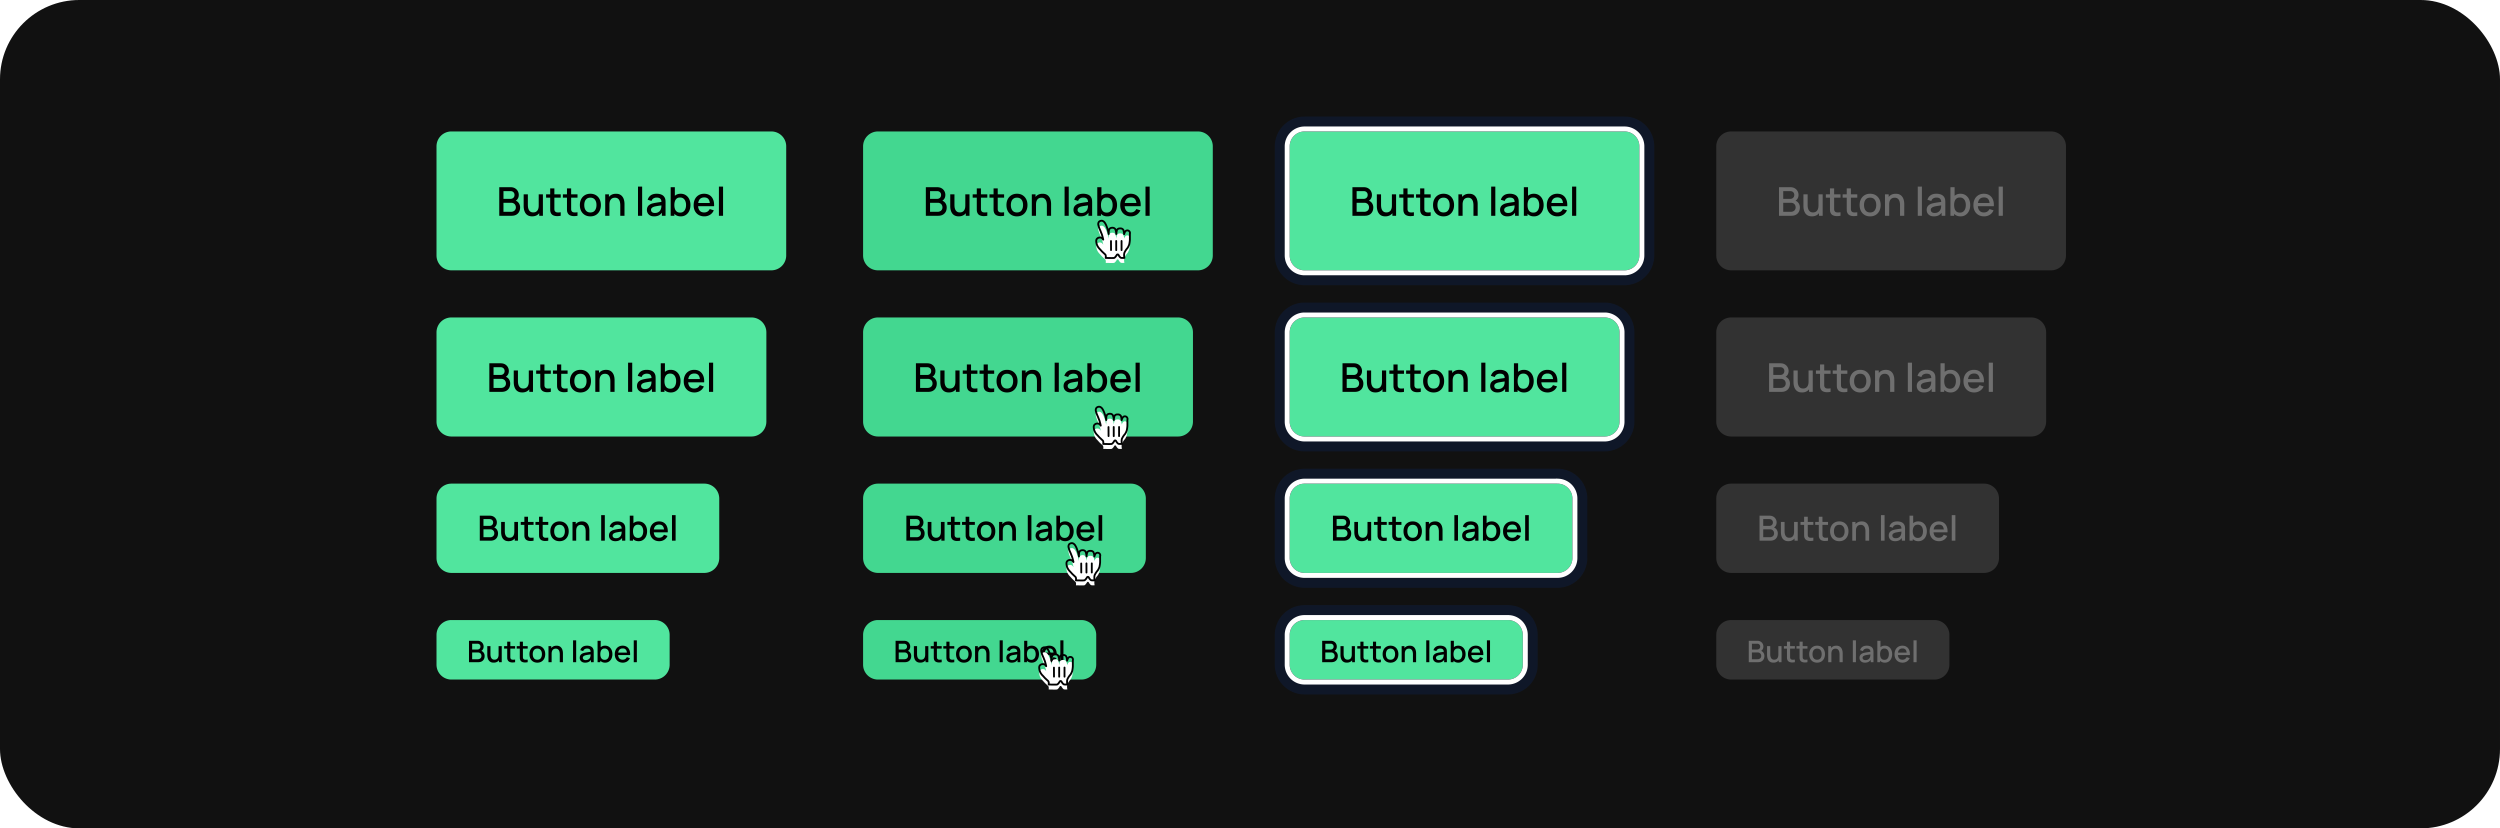 <svg xmlns="http://www.w3.org/2000/svg" width="1008" height="334" fill="none"><rect width="1008" height="334" fill="#111" rx="32"/><path fill="#51E59E" d="M176 59a6 6 0 0 1 6-6h129a6 6 0 0 1 6 6v44a6 6 0 0 1-6 6H182a6 6 0 0 1-6-6V59Z"/><path fill="#000" d="M201.3 87V75.48h4.528c.73 0 1.344.15 1.84.448.496.299.869.685 1.12 1.16.25.47.376.965.376 1.488 0 .635-.158 1.179-.472 1.632-.31.453-.728.763-1.256.928l-.016-.392c.736.181 1.301.536 1.696 1.064.394.523.592 1.133.592 1.832 0 .677-.136 1.267-.408 1.768a2.844 2.844 0 0 1-1.176 1.176c-.512.277-1.134.416-1.864.416h-4.96Zm1.696-1.592h3.008c.378 0 .717-.072 1.016-.216.304-.144.541-.35.712-.616.176-.272.264-.595.264-.968 0-.347-.078-.659-.232-.936a1.61 1.61 0 0 0-.656-.664 1.947 1.947 0 0 0-1-.248h-3.112v3.648Zm0-5.224h2.808c.309 0 .586-.061.832-.184.25-.128.448-.31.592-.544.149-.24.224-.528.224-.864 0-.448-.15-.816-.448-1.104-.299-.288-.699-.432-1.2-.432h-2.808v3.128Zm11.56 7.048c-.598 0-1.099-.096-1.504-.288a2.838 2.838 0 0 1-.992-.752 3.591 3.591 0 0 1-.576-1.024 5.213 5.213 0 0 1-.272-1.08 6.972 6.972 0 0 1-.072-.928v-4.8h1.696v4.248c0 .336.026.683.08 1.04.058.352.165.68.32.984.16.304.381.55.664.736.288.187.661.28 1.12.28.298 0 .581-.048.848-.144a1.78 1.78 0 0 0 .696-.48c.202-.219.36-.507.472-.864.117-.357.176-.792.176-1.304l1.04.392c0 .784-.147 1.477-.44 2.08a3.323 3.323 0 0 1-1.264 1.4c-.55.336-1.214.504-1.992.504Zm2.856-.232v-2.496h-.2V78.36h1.688V87h-1.488Zm8.675 0a7.155 7.155 0 0 1-1.6.136 3.624 3.624 0 0 1-1.4-.304 1.91 1.91 0 0 1-.928-.88 2.583 2.583 0 0 1-.304-1.088c-.01-.373-.016-.795-.016-1.264v-7.64h1.68v7.56c0 .347.003.648.008.904.011.256.067.472.168.648.192.33.496.52.912.568.422.043.915.024 1.48-.056V87Zm-5.904-7.296V78.36h5.904v1.344h-5.904ZM232.853 87a7.155 7.155 0 0 1-1.6.136 3.62 3.62 0 0 1-1.4-.304 1.907 1.907 0 0 1-.928-.88 2.569 2.569 0 0 1-.304-1.088 43.47 43.47 0 0 1-.016-1.264v-7.64h1.68v7.56c0 .347.003.648.008.904.011.256.067.472.168.648.192.33.496.52.912.568.421.043.915.024 1.48-.056V87Zm-5.904-7.296V78.36h5.904v1.344h-5.904Zm11.087 7.536c-.864 0-1.613-.195-2.248-.584a3.935 3.935 0 0 1-1.472-1.608c-.341-.688-.512-1.48-.512-2.376 0-.901.176-1.693.528-2.376a3.868 3.868 0 0 1 1.48-1.6c.635-.384 1.376-.576 2.224-.576.864 0 1.613.195 2.248.584.635.39 1.125.925 1.472 1.608s.52 1.47.52 2.36c0 .901-.176 1.696-.528 2.384a3.935 3.935 0 0 1-1.472 1.608c-.635.384-1.381.576-2.24.576Zm0-1.576c.827 0 1.443-.277 1.848-.832.411-.56.616-1.28.616-2.16 0-.901-.208-1.621-.624-2.16-.411-.544-1.024-.816-1.84-.816-.56 0-1.021.128-1.384.384-.363.25-.632.6-.808 1.048-.176.443-.264.957-.264 1.544 0 .907.208 1.632.624 2.176.416.544 1.027.816 1.832.816ZM250.098 87v-4.248c0-.336-.029-.68-.088-1.032a3.086 3.086 0 0 0-.32-.992 1.88 1.88 0 0 0-.664-.736c-.283-.187-.653-.28-1.112-.28-.299 0-.581.05-.848.152a1.766 1.766 0 0 0-.704.472 2.38 2.38 0 0 0-.472.864c-.112.357-.168.792-.168 1.304l-1.04-.392c0-.784.147-1.475.44-2.072a3.306 3.306 0 0 1 1.264-1.408c.549-.336 1.213-.504 1.992-.504.597 0 1.099.096 1.504.288.405.192.733.445.984.76.256.31.451.648.584 1.016.133.368.224.728.272 1.08.048.352.072.661.072.928V87h-1.696Zm-6.072 0v-8.64h1.496v2.496h.2V87h-1.696Zm13.215 0V75.24h1.672V87h-1.672Zm6.514.24c-.64 0-1.176-.117-1.608-.352a2.508 2.508 0 0 1-.984-.944 2.637 2.637 0 0 1-.328-1.296c0-.437.078-.821.232-1.152.155-.33.384-.61.688-.84a3.686 3.686 0 0 1 1.12-.568c.384-.112.819-.21 1.304-.296.486-.085.995-.165 1.528-.24l1.6-.224-.608.336c.011-.677-.133-1.179-.432-1.504-.293-.33-.8-.496-1.52-.496-.453 0-.869.107-1.248.32-.378.208-.642.555-.792 1.04l-1.56-.48c.214-.741.619-1.33 1.216-1.768.603-.437 1.403-.656 2.4-.656.774 0 1.446.133 2.016.4.576.261.998.677 1.264 1.248.139.283.224.581.256.896.032.315.048.653.048 1.016V87h-1.48v-1.976l.288.256c-.357.661-.813 1.155-1.368 1.48-.549.32-1.226.48-2.032.48Zm.296-1.368c.475 0 .883-.083 1.224-.248.342-.17.616-.387.824-.648.208-.261.344-.533.408-.816.091-.256.142-.544.152-.864.016-.32.024-.576.024-.768l.544.2-1.44.216c-.432.064-.824.128-1.176.192-.346.059-.656.13-.928.216-.229.08-.434.176-.616.288a1.415 1.415 0 0 0-.424.408c-.101.16-.152.355-.152.584 0 .224.056.432.168.624.112.187.283.336.512.448.23.112.523.168.88.168Zm10.43 1.368c-.827 0-1.52-.2-2.08-.6-.56-.405-.984-.952-1.272-1.64-.288-.688-.432-1.464-.432-2.328 0-.864.141-1.64.424-2.328.288-.688.709-1.23 1.264-1.624.56-.4 1.248-.6 2.064-.6.81 0 1.509.2 2.096.6a3.86 3.86 0 0 1 1.368 1.624c.32.683.48 1.459.48 2.328 0 .864-.16 1.643-.48 2.336a3.888 3.888 0 0 1-1.352 1.632c-.582.4-1.275.6-2.08.6Zm-4.064-.24V75.48h1.68v5.304h-.192V87h-1.488Zm3.832-1.272c.533 0 .973-.136 1.32-.408a2.41 2.41 0 0 0 .784-1.096c.176-.464.264-.981.264-1.552a4.26 4.26 0 0 0-.264-1.536 2.39 2.39 0 0 0-.792-1.096c-.358-.272-.814-.408-1.368-.408-.523 0-.955.128-1.296.384-.336.256-.587.613-.752 1.072-.16.459-.24.987-.24 1.584 0 .597.08 1.125.24 1.584.16.459.413.819.76 1.08.346.261.794.392 1.344.392Zm9.742 1.512c-.859 0-1.613-.187-2.264-.56a3.987 3.987 0 0 1-1.512-1.576c-.357-.677-.536-1.461-.536-2.352 0-.944.176-1.763.528-2.456a3.908 3.908 0 0 1 1.488-1.608c.635-.379 1.373-.568 2.216-.568.88 0 1.629.205 2.248.616.619.405 1.08.984 1.384 1.736.309.752.432 1.645.368 2.68h-1.672v-.608c-.011-1.003-.203-1.744-.576-2.224-.368-.48-.931-.72-1.688-.72-.837 0-1.467.264-1.888.792-.421.528-.632 1.29-.632 2.288 0 .95.211 1.685.632 2.208.421.517 1.029.776 1.824.776.523 0 .973-.117 1.352-.352a2.4 2.4 0 0 0 .896-1.024l1.64.52c-.336.773-.845 1.373-1.528 1.8a4.256 4.256 0 0 1-2.28.632Zm-3.08-4.088v-1.304h6.168v1.304h-6.168ZM289.866 87V75.24h1.672V87h-1.672Z"/><path fill="#51E59E" d="M176 134a6 6 0 0 1 6-6h121a6 6 0 0 1 6 6v36a6 6 0 0 1-6 6H182a6 6 0 0 1-6-6v-36Z"/><path fill="#000" d="M197.3 158v-11.52h4.528c.73 0 1.344.149 1.84.448.496.299.869.685 1.12 1.16.25.469.376.965.376 1.488 0 .635-.158 1.179-.472 1.632-.31.453-.728.763-1.256.928l-.016-.392c.736.181 1.301.536 1.696 1.064.394.523.592 1.133.592 1.832 0 .677-.136 1.267-.408 1.768a2.848 2.848 0 0 1-1.176 1.176c-.512.277-1.134.416-1.864.416h-4.96Zm1.696-1.592h3.008c.378 0 .717-.072 1.016-.216.304-.144.541-.349.712-.616.176-.272.264-.595.264-.968 0-.347-.078-.659-.232-.936a1.608 1.608 0 0 0-.656-.664 1.95 1.95 0 0 0-1-.248h-3.112v3.648Zm0-5.224h2.808c.309 0 .586-.061.832-.184a1.46 1.46 0 0 0 .592-.544c.149-.24.224-.528.224-.864 0-.448-.15-.816-.448-1.104-.299-.288-.699-.432-1.2-.432h-2.808v3.128Zm11.56 7.048c-.598 0-1.099-.096-1.504-.288a2.842 2.842 0 0 1-.992-.752 3.595 3.595 0 0 1-.576-1.024 5.213 5.213 0 0 1-.272-1.08 6.968 6.968 0 0 1-.072-.928v-4.8h1.696v4.248c0 .336.026.683.08 1.04.058.352.165.68.32.984.16.304.381.549.664.736.288.187.661.28 1.12.28.298 0 .581-.048.848-.144a1.78 1.78 0 0 0 .696-.48c.202-.219.36-.507.472-.864.117-.357.176-.792.176-1.304l1.04.392c0 .784-.147 1.477-.44 2.08a3.324 3.324 0 0 1-1.264 1.4c-.55.336-1.214.504-1.992.504Zm2.856-.232v-2.496h-.2v-6.144h1.688V158h-1.488Zm8.675 0a7.137 7.137 0 0 1-1.6.136 3.619 3.619 0 0 1-1.4-.304c-.41-.187-.72-.48-.928-.88a2.582 2.582 0 0 1-.304-1.088c-.01-.373-.016-.795-.016-1.264v-7.64h1.68v7.56c0 .347.003.648.008.904.011.256.067.472.168.648.192.331.496.52.912.568.422.043.915.024 1.48-.056V158Zm-5.904-7.296v-1.344h5.904v1.344h-5.904Zm12.67 7.296a7.137 7.137 0 0 1-1.6.136 3.615 3.615 0 0 1-1.4-.304 1.908 1.908 0 0 1-.928-.88 2.567 2.567 0 0 1-.304-1.088 43.47 43.47 0 0 1-.016-1.264v-7.64h1.68v7.56c0 .347.003.648.008.904.011.256.067.472.168.648.192.331.496.52.912.568.421.043.915.024 1.48-.056V158Zm-5.904-7.296v-1.344h5.904v1.344h-5.904Zm11.087 7.536c-.864 0-1.613-.195-2.248-.584a3.932 3.932 0 0 1-1.472-1.608c-.341-.688-.512-1.48-.512-2.376 0-.901.176-1.693.528-2.376a3.87 3.87 0 0 1 1.48-1.6c.635-.384 1.376-.576 2.224-.576.864 0 1.613.195 2.248.584a3.932 3.932 0 0 1 1.472 1.608c.347.683.52 1.469.52 2.36 0 .901-.176 1.696-.528 2.384a3.932 3.932 0 0 1-1.472 1.608c-.635.384-1.381.576-2.24.576Zm0-1.576c.827 0 1.443-.277 1.848-.832.411-.56.616-1.28.616-2.16 0-.901-.208-1.621-.624-2.16-.411-.544-1.024-.816-1.84-.816-.56 0-1.021.128-1.384.384-.363.251-.632.6-.808 1.048-.176.443-.264.957-.264 1.544 0 .907.208 1.632.624 2.176.416.544 1.027.816 1.832.816ZM246.098 158v-4.248c0-.336-.029-.68-.088-1.032a3.088 3.088 0 0 0-.32-.992 1.882 1.882 0 0 0-.664-.736c-.283-.187-.653-.28-1.112-.28-.299 0-.581.051-.848.152a1.763 1.763 0 0 0-.704.472 2.386 2.386 0 0 0-.472.864c-.112.357-.168.792-.168 1.304l-1.04-.392c0-.784.147-1.475.44-2.072a3.304 3.304 0 0 1 1.264-1.408c.549-.336 1.213-.504 1.992-.504.597 0 1.099.096 1.504.288.405.192.733.445.984.76.256.309.451.648.584 1.016.133.368.224.728.272 1.08.048.352.072.661.072.928v4.8h-1.696Zm-6.072 0v-8.64h1.496v2.496h.2V158h-1.696Zm13.215 0v-11.76h1.672V158h-1.672Zm6.514.24c-.64 0-1.176-.117-1.608-.352a2.51 2.51 0 0 1-.984-.944 2.639 2.639 0 0 1-.328-1.296c0-.437.078-.821.232-1.152.155-.331.384-.611.688-.84a3.68 3.68 0 0 1 1.12-.568c.384-.112.819-.211 1.304-.296.486-.085.995-.165 1.528-.24.539-.075 1.072-.149 1.6-.224l-.608.336c.011-.677-.133-1.179-.432-1.504-.293-.331-.8-.496-1.52-.496-.453 0-.869.107-1.248.32-.378.208-.642.555-.792 1.04l-1.56-.48c.214-.741.619-1.331 1.216-1.768.603-.437 1.403-.656 2.4-.656.774 0 1.446.133 2.016.4.576.261.998.677 1.264 1.248.139.283.224.581.256.896.032.315.048.653.048 1.016V158h-1.48v-1.976l.288.256c-.357.661-.813 1.155-1.368 1.48-.549.32-1.226.48-2.032.48Zm.296-1.368c.475 0 .883-.083 1.224-.248a2.41 2.41 0 0 0 .824-.648c.208-.261.344-.533.408-.816.091-.256.142-.544.152-.864.016-.32.024-.576.024-.768l.544.2-1.44.216c-.432.064-.824.128-1.176.192a7.177 7.177 0 0 0-.928.216c-.229.08-.434.176-.616.288a1.415 1.415 0 0 0-.424.408c-.101.16-.152.355-.152.584 0 .224.056.432.168.624.112.187.283.336.512.448.23.112.523.168.88.168Zm10.43 1.368c-.827 0-1.52-.2-2.08-.6-.56-.405-.984-.952-1.272-1.64-.288-.688-.432-1.464-.432-2.328 0-.864.141-1.64.424-2.328.288-.688.709-1.229 1.264-1.624.56-.4 1.248-.6 2.064-.6.81 0 1.509.2 2.096.6a3.861 3.861 0 0 1 1.368 1.624c.32.683.48 1.459.48 2.328 0 .864-.16 1.643-.48 2.336a3.888 3.888 0 0 1-1.352 1.632c-.582.4-1.275.6-2.08.6Zm-4.064-.24v-11.52h1.68v5.304h-.192V158h-1.488Zm3.832-1.272c.533 0 .973-.136 1.32-.408a2.41 2.41 0 0 0 .784-1.096c.176-.464.264-.981.264-1.552a4.26 4.26 0 0 0-.264-1.536 2.39 2.39 0 0 0-.792-1.096c-.358-.272-.814-.408-1.368-.408-.523 0-.955.128-1.296.384-.336.256-.587.613-.752 1.072-.16.459-.24.987-.24 1.584 0 .597.08 1.125.24 1.584.16.459.413.819.76 1.08.346.261.794.392 1.344.392Zm9.742 1.512c-.859 0-1.613-.187-2.264-.56a3.989 3.989 0 0 1-1.512-1.576c-.357-.677-.536-1.461-.536-2.352 0-.944.176-1.763.528-2.456a3.911 3.911 0 0 1 1.488-1.608c.635-.379 1.373-.568 2.216-.568.88 0 1.629.205 2.248.616.619.405 1.08.984 1.384 1.736.309.752.432 1.645.368 2.68h-1.672v-.608c-.011-1.003-.203-1.744-.576-2.224-.368-.48-.931-.72-1.688-.72-.837 0-1.467.264-1.888.792-.421.528-.632 1.291-.632 2.288 0 .949.211 1.685.632 2.208.421.517 1.029.776 1.824.776.523 0 .973-.117 1.352-.352a2.4 2.4 0 0 0 .896-1.024l1.64.52c-.336.773-.845 1.373-1.528 1.8a4.26 4.26 0 0 1-2.28.632Zm-3.08-4.088v-1.304h6.168v1.304h-6.168Zm8.955 3.848v-11.76h1.672V158h-1.672Z"/><path fill="#51E59E" d="M176 201a6 6 0 0 1 6-6h102a6 6 0 0 1 6 6v24a6 6 0 0 1-6 6H182a6 6 0 0 1-6-6v-24Z"/><path fill="#000" d="M193.45 218v-10.08h3.962c.639 0 1.176.131 1.61.392.434.261.76.6.98 1.015.219.411.329.845.329 1.302 0 .555-.138 1.031-.413 1.428a2.028 2.028 0 0 1-1.099.812l-.014-.343c.644.159 1.138.469 1.484.931.345.457.518.992.518 1.603 0 .593-.119 1.108-.357 1.547a2.489 2.489 0 0 1-1.029 1.029c-.448.243-.992.364-1.631.364h-4.34Zm1.484-1.393h2.632c.331 0 .627-.063.889-.189.266-.126.473-.306.623-.539.154-.238.231-.52.231-.847 0-.303-.068-.576-.203-.819a1.409 1.409 0 0 0-.574-.581 1.7 1.7 0 0 0-.875-.217h-2.723v3.192Zm0-4.571h2.457c.27 0 .513-.054.728-.161a1.28 1.28 0 0 0 .518-.476c.13-.21.196-.462.196-.756 0-.392-.131-.714-.392-.966-.262-.252-.612-.378-1.05-.378h-2.457v2.737Zm10.115 6.167c-.523 0-.962-.084-1.316-.252a2.481 2.481 0 0 1-.868-.658 3.12 3.12 0 0 1-.504-.896 4.578 4.578 0 0 1-.238-.945 6.105 6.105 0 0 1-.063-.812v-4.2h1.484v3.717c0 .294.023.597.07.91.051.308.144.595.28.861.14.266.333.481.581.644.252.163.578.245.98.245.261 0 .508-.042.742-.126.233-.089.436-.229.609-.42.177-.191.315-.443.413-.756.102-.313.154-.693.154-1.141l.91.343c0 .686-.129 1.293-.385 1.82a2.906 2.906 0 0 1-1.106 1.225c-.481.294-1.062.441-1.743.441Zm2.499-.203v-2.184h-.175v-5.376h1.477V218h-1.302Zm7.591 0a6.285 6.285 0 0 1-1.4.119 3.174 3.174 0 0 1-1.225-.266 1.67 1.67 0 0 1-.812-.77 2.258 2.258 0 0 1-.266-.952 40.399 40.399 0 0 1-.014-1.106v-6.685h1.47v6.615c0 .303.002.567.007.791.009.224.058.413.147.567.168.289.434.455.798.497.369.037.8.021 1.295-.049V218Zm-5.166-6.384v-1.176h5.166v1.176h-5.166ZM221.059 218a6.285 6.285 0 0 1-1.4.119 3.174 3.174 0 0 1-1.225-.266 1.67 1.67 0 0 1-.812-.77 2.258 2.258 0 0 1-.266-.952 40.399 40.399 0 0 1-.014-1.106v-6.685h1.47v6.615c0 .303.002.567.007.791.009.224.058.413.147.567.168.289.434.455.798.497.369.037.8.021 1.295-.049V218Zm-5.166-6.384v-1.176h5.166v1.176h-5.166Zm9.701 6.594c-.756 0-1.412-.17-1.967-.511a3.448 3.448 0 0 1-1.288-1.407c-.299-.602-.448-1.295-.448-2.079 0-.789.154-1.482.462-2.079a3.386 3.386 0 0 1 1.295-1.4c.555-.336 1.204-.504 1.946-.504.756 0 1.412.17 1.967.511.555.341.985.81 1.288 1.407.303.597.455 1.286.455 2.065 0 .789-.154 1.484-.462 2.086a3.448 3.448 0 0 1-1.288 1.407c-.555.336-1.209.504-1.96.504Zm0-1.379c.723 0 1.262-.243 1.617-.728.359-.49.539-1.12.539-1.89 0-.789-.182-1.419-.546-1.89-.359-.476-.896-.714-1.61-.714-.49 0-.894.112-1.211.336a1.947 1.947 0 0 0-.707.917c-.154.387-.231.838-.231 1.351 0 .793.182 1.428.546 1.904.364.476.898.714 1.603.714ZM236.148 218v-3.717c0-.294-.025-.595-.077-.903a2.688 2.688 0 0 0-.28-.868 1.638 1.638 0 0 0-.581-.644c-.247-.163-.571-.245-.973-.245-.261 0-.508.044-.742.133a1.556 1.556 0 0 0-.616.413c-.172.191-.31.443-.413.756-.098.313-.147.693-.147 1.141l-.91-.343c0-.686.129-1.29.385-1.813a2.901 2.901 0 0 1 1.106-1.232c.481-.294 1.062-.441 1.743-.441.523 0 .962.084 1.316.252.355.168.642.39.861.665.224.271.395.567.511.889.117.322.196.637.238.945.042.308.063.579.063.812v4.2h-1.484Zm-5.313 0v-7.56h1.309v2.184h.175V218h-1.484Zm11.563 0v-10.29h1.463V218h-1.463Zm5.7.21c-.56 0-1.029-.103-1.407-.308a2.192 2.192 0 0 1-.861-.826 2.303 2.303 0 0 1-.287-1.134c0-.383.068-.719.203-1.008.136-.289.336-.534.602-.735a3.23 3.23 0 0 1 .98-.497c.336-.098.717-.184 1.141-.259a37.58 37.58 0 0 1 1.337-.21c.472-.065.938-.131 1.4-.196l-.532.294c.01-.593-.116-1.031-.378-1.316-.256-.289-.7-.434-1.33-.434-.396 0-.76.093-1.092.28-.331.182-.562.485-.693.91l-1.365-.42a2.833 2.833 0 0 1 1.064-1.547c.528-.383 1.228-.574 2.1-.574.677 0 1.265.117 1.764.35.504.229.873.593 1.106 1.092.122.247.196.509.224.784.028.275.042.572.042.889V218h-1.295v-1.729l.252.224c-.312.579-.711 1.01-1.197 1.295-.48.28-1.073.42-1.778.42Zm.259-1.197c.416 0 .773-.072 1.071-.217.299-.149.539-.338.721-.567a1.78 1.78 0 0 0 .357-.714c.08-.224.124-.476.133-.756.014-.28.021-.504.021-.672l.476.175-1.26.189c-.378.056-.721.112-1.029.168a6.07 6.07 0 0 0-.812.189c-.2.07-.38.154-.539.252a1.243 1.243 0 0 0-.371.357.94.94 0 0 0-.133.511c0 .196.049.378.147.546.098.163.248.294.448.392.201.098.458.147.77.147Zm9.126 1.197c-.723 0-1.33-.175-1.82-.525a3.301 3.301 0 0 1-1.113-1.435c-.252-.602-.378-1.281-.378-2.037s.124-1.435.371-2.037c.252-.602.621-1.076 1.106-1.421.49-.35 1.092-.525 1.806-.525.709 0 1.321.175 1.834.525.518.345.917.819 1.197 1.421.28.597.42 1.276.42 2.037 0 .756-.14 1.437-.42 2.044a3.395 3.395 0 0 1-1.183 1.428c-.509.35-1.115.525-1.82.525Zm-3.556-.21v-10.08h1.47v4.641h-.168V218h-1.302Zm3.353-1.113c.467 0 .852-.119 1.155-.357.308-.238.537-.558.686-.959.154-.406.231-.859.231-1.358 0-.495-.077-.943-.231-1.344a2.085 2.085 0 0 0-.693-.959c-.313-.238-.712-.357-1.197-.357-.457 0-.835.112-1.134.336-.294.224-.513.537-.658.938-.14.401-.21.863-.21 1.386 0 .523.07.985.21 1.386.14.401.362.716.665.945.303.229.695.343 1.176.343Zm8.525 1.323c-.752 0-1.412-.163-1.981-.49a3.478 3.478 0 0 1-1.323-1.379c-.313-.593-.469-1.279-.469-2.058 0-.826.154-1.542.462-2.149a3.41 3.41 0 0 1 1.302-1.407c.555-.331 1.201-.497 1.939-.497.77 0 1.425.18 1.967.539.541.355.945.861 1.211 1.519.27.658.378 1.44.322 2.345h-1.463v-.532c-.01-.877-.178-1.526-.504-1.946-.322-.42-.815-.63-1.477-.63-.733 0-1.284.231-1.652.693-.369.462-.553 1.129-.553 2.002 0 .831.184 1.475.553 1.932.368.453.9.679 1.596.679.457 0 .851-.103 1.183-.308.336-.21.597-.509.784-.896l1.435.455a3.406 3.406 0 0 1-1.337 1.575 3.723 3.723 0 0 1-1.995.553Zm-2.695-3.577v-1.141h5.397v1.141h-5.397Zm7.835 3.367v-10.29h1.463V218h-1.463Z"/><path fill="#51E59E" d="M176 256a6 6 0 0 1 6-6h82a6 6 0 0 1 6 6v12a6 6 0 0 1-6 6h-82a6 6 0 0 1-6-6v-12Z"/><path fill="#000" d="M189.1 267v-8.64h3.396c.548 0 1.008.112 1.38.336.372.224.652.514.84.87.188.352.282.724.282 1.116 0 .476-.118.884-.354 1.224-.232.34-.546.572-.942.696l-.012-.294c.552.136.976.402 1.272.798.296.392.444.85.444 1.374 0 .508-.102.95-.306 1.326-.2.376-.494.67-.882.882-.384.208-.85.312-1.398.312h-3.72Zm1.272-1.194h2.256c.284 0 .538-.054.762-.162.228-.108.406-.262.534-.462.132-.204.198-.446.198-.726 0-.26-.058-.494-.174-.702a1.204 1.204 0 0 0-.492-.498 1.459 1.459 0 0 0-.75-.186h-2.334v2.736Zm0-3.918h2.106c.232 0 .44-.046.624-.138.188-.096.336-.232.444-.408.112-.18.168-.396.168-.648a1.1 1.1 0 0 0-.336-.828c-.224-.216-.524-.324-.9-.324h-2.106v2.346Zm8.67 5.286c-.448 0-.824-.072-1.128-.216a2.133 2.133 0 0 1-.744-.564 2.705 2.705 0 0 1-.432-.768 3.942 3.942 0 0 1-.204-.81 5.229 5.229 0 0 1-.054-.696v-3.6h1.272v3.186c0 .252.02.512.06.78.044.264.124.51.24.738.12.228.286.412.498.552.216.14.496.21.84.21.224 0 .436-.036.636-.108.2-.076.374-.196.522-.36.152-.164.27-.38.354-.648a3.16 3.16 0 0 0 .132-.978l.78.294c0 .588-.11 1.108-.33 1.56-.22.448-.536.798-.948 1.05-.412.252-.91.378-1.494.378Zm2.142-.174v-1.872h-.15v-4.608h1.266V267h-1.116Zm6.507 0c-.408.08-.808.114-1.2.102a2.716 2.716 0 0 1-1.05-.228c-.308-.14-.54-.36-.696-.66a1.93 1.93 0 0 1-.228-.816c-.008-.28-.012-.596-.012-.948v-5.73h1.26v5.67c0 .26.002.486.006.678.008.192.05.354.126.486.144.248.372.39.684.426.316.032.686.018 1.11-.042V267Zm-4.428-5.472v-1.008h4.428v1.008h-4.428Zm9.502 5.472c-.408.08-.808.114-1.2.102a2.716 2.716 0 0 1-1.05-.228c-.308-.14-.54-.36-.696-.66a1.93 1.93 0 0 1-.228-.816c-.008-.28-.012-.596-.012-.948v-5.73h1.26v5.67c0 .26.002.486.006.678.008.192.05.354.126.486.144.248.372.39.684.426.316.032.686.018 1.11-.042V267Zm-4.428-5.472v-1.008h4.428v1.008h-4.428Zm8.315 5.652c-.648 0-1.21-.146-1.686-.438a2.952 2.952 0 0 1-1.104-1.206c-.256-.516-.384-1.11-.384-1.782 0-.676.132-1.27.396-1.782a2.902 2.902 0 0 1 1.11-1.2c.476-.288 1.032-.432 1.668-.432.648 0 1.21.146 1.686.438.476.292.844.694 1.104 1.206.26.512.39 1.102.39 1.77 0 .676-.132 1.272-.396 1.788-.26.512-.628.914-1.104 1.206-.476.288-1.036.432-1.68.432Zm0-1.182c.62 0 1.082-.208 1.386-.624.308-.42.462-.96.462-1.62 0-.676-.156-1.216-.468-1.62-.308-.408-.768-.612-1.38-.612-.42 0-.766.096-1.038.288-.272.188-.474.45-.606.786a3.12 3.12 0 0 0-.198 1.158c0 .68.156 1.224.468 1.632.312.408.77.612 1.374.612Zm9.047 1.002v-3.186c0-.252-.022-.51-.066-.774a2.32 2.32 0 0 0-.24-.744 1.408 1.408 0 0 0-.498-.552c-.212-.14-.49-.21-.834-.21-.224 0-.436.038-.636.114-.2.072-.376.19-.528.354-.148.164-.266.38-.354.648a3.3 3.3 0 0 0-.126.978l-.78-.294c0-.588.11-1.106.33-1.554a2.48 2.48 0 0 1 .948-1.056c.412-.252.91-.378 1.494-.378.448 0 .824.072 1.128.216.304.144.55.334.738.57.192.232.338.486.438.762.1.276.168.546.204.81.036.264.054.496.054.696v3.6h-1.272Zm-4.554 0v-6.48h1.122v1.872h.15V267h-1.272Zm9.911 0v-8.82h1.254V267h-1.254Zm4.885.18c-.48 0-.882-.088-1.206-.264a1.88 1.88 0 0 1-.738-.708 1.972 1.972 0 0 1-.246-.972c0-.328.058-.616.174-.864.116-.248.288-.458.516-.63a2.76 2.76 0 0 1 .84-.426 9.21 9.21 0 0 1 .978-.222 33.24 33.24 0 0 1 1.146-.18l1.2-.168-.456.252c.008-.508-.1-.884-.324-1.128-.22-.248-.6-.372-1.14-.372-.34 0-.652.08-.936.24-.284.156-.482.416-.594.78l-1.17-.36c.16-.556.464-.998.912-1.326.452-.328 1.052-.492 1.8-.492.58 0 1.084.1 1.512.3.432.196.748.508.948.936.104.212.168.436.192.672.024.236.036.49.036.762V267h-1.11v-1.482l.216.192c-.268.496-.61.866-1.026 1.11-.412.24-.92.36-1.524.36Zm.222-1.026c.356 0 .662-.062.918-.186.256-.128.462-.29.618-.486.156-.196.258-.4.306-.612a2.15 2.15 0 0 0 .114-.648c.012-.24.018-.432.018-.576l.408.15-1.08.162a27.47 27.47 0 0 0-.882.144c-.26.044-.492.098-.696.162-.172.06-.326.132-.462.216a1.058 1.058 0 0 0-.318.306.802.802 0 0 0-.114.438c0 .168.042.324.126.468.084.14.212.252.384.336.172.084.392.126.66.126Zm7.823 1.026c-.62 0-1.14-.15-1.56-.45a2.828 2.828 0 0 1-.954-1.23c-.216-.516-.324-1.098-.324-1.746 0-.648.106-1.23.318-1.746.216-.516.532-.922.948-1.218.42-.3.936-.45 1.548-.45.608 0 1.132.15 1.572.45.444.296.786.702 1.026 1.218.24.512.36 1.094.36 1.746 0 .648-.12 1.232-.36 1.752a2.91 2.91 0 0 1-1.014 1.224c-.436.3-.956.45-1.56.45Zm-3.048-.18v-8.64h1.26v3.978h-.144V267h-1.116Zm2.874-.954c.4 0 .73-.102.99-.306.264-.204.46-.478.588-.822a3.26 3.26 0 0 0 .198-1.164c0-.424-.066-.808-.198-1.152a1.79 1.79 0 0 0-.594-.822c-.268-.204-.61-.306-1.026-.306-.392 0-.716.096-.972.288-.252.192-.44.46-.564.804a3.6 3.6 0 0 0-.18 1.188c0 .448.06.844.18 1.188s.31.614.57.81c.26.196.596.294 1.008.294Zm7.306 1.134c-.644 0-1.21-.14-1.698-.42a2.987 2.987 0 0 1-1.134-1.182c-.268-.508-.402-1.096-.402-1.764 0-.708.132-1.322.396-1.842.268-.52.64-.922 1.116-1.206.476-.284 1.03-.426 1.662-.426.66 0 1.222.154 1.686.462.464.304.81.738 1.038 1.302.232.564.324 1.234.276 2.01h-1.254v-.456c-.008-.752-.152-1.308-.432-1.668-.276-.36-.698-.54-1.266-.54-.628 0-1.1.198-1.416.594-.316.396-.474.968-.474 1.716 0 .712.158 1.264.474 1.656.316.388.772.582 1.368.582.392 0 .73-.088 1.014-.264.288-.18.512-.436.672-.768l1.23.39a2.92 2.92 0 0 1-1.146 1.35 3.19 3.19 0 0 1-1.71.474Zm-2.31-3.066v-.978h4.626v.978h-4.626Zm6.716 2.886v-8.82h1.254V267h-1.254Z"/><path fill="#43D790" d="M348 59a6 6 0 0 1 6-6h129a6 6 0 0 1 6 6v44a6 6 0 0 1-6 6H354a6 6 0 0 1-6-6V59Z"/><path fill="#000" d="M373.3 87V75.48h4.528c.73 0 1.344.15 1.84.448.496.299.869.685 1.12 1.16.25.47.376.965.376 1.488 0 .635-.158 1.179-.472 1.632-.31.453-.728.763-1.256.928l-.016-.392c.736.181 1.301.536 1.696 1.064.394.523.592 1.133.592 1.832 0 .677-.136 1.267-.408 1.768a2.844 2.844 0 0 1-1.176 1.176c-.512.277-1.134.416-1.864.416h-4.96Zm1.696-1.592h3.008c.378 0 .717-.072 1.016-.216.304-.144.541-.35.712-.616.176-.272.264-.595.264-.968 0-.347-.078-.659-.232-.936a1.61 1.61 0 0 0-.656-.664 1.947 1.947 0 0 0-1-.248h-3.112v3.648Zm0-5.224h2.808c.309 0 .586-.061.832-.184.25-.128.448-.31.592-.544.149-.24.224-.528.224-.864 0-.448-.15-.816-.448-1.104-.299-.288-.699-.432-1.2-.432h-2.808v3.128Zm11.56 7.048c-.598 0-1.099-.096-1.504-.288a2.838 2.838 0 0 1-.992-.752 3.591 3.591 0 0 1-.576-1.024 5.213 5.213 0 0 1-.272-1.08 6.972 6.972 0 0 1-.072-.928v-4.8h1.696v4.248c0 .336.026.683.08 1.04.058.352.165.68.32.984.16.304.381.55.664.736.288.187.661.28 1.12.28.298 0 .581-.048.848-.144a1.78 1.78 0 0 0 .696-.48c.202-.219.36-.507.472-.864.117-.357.176-.792.176-1.304l1.04.392c0 .784-.147 1.477-.44 2.08a3.323 3.323 0 0 1-1.264 1.4c-.55.336-1.214.504-1.992.504Zm2.856-.232v-2.496h-.2V78.36h1.688V87h-1.488Zm8.675 0a7.155 7.155 0 0 1-1.6.136 3.624 3.624 0 0 1-1.4-.304 1.91 1.91 0 0 1-.928-.88 2.583 2.583 0 0 1-.304-1.088c-.01-.373-.016-.795-.016-1.264v-7.64h1.68v7.56c0 .347.003.648.008.904.011.256.067.472.168.648.192.33.496.52.912.568.422.043.915.024 1.48-.056V87Zm-5.904-7.296V78.36h5.904v1.344h-5.904ZM404.853 87a7.155 7.155 0 0 1-1.6.136 3.62 3.62 0 0 1-1.4-.304 1.907 1.907 0 0 1-.928-.88 2.569 2.569 0 0 1-.304-1.088 43.47 43.47 0 0 1-.016-1.264v-7.64h1.68v7.56c0 .347.003.648.008.904.011.256.067.472.168.648.192.33.496.52.912.568.421.043.915.024 1.48-.056V87Zm-5.904-7.296V78.36h5.904v1.344h-5.904Zm11.087 7.536c-.864 0-1.613-.195-2.248-.584a3.935 3.935 0 0 1-1.472-1.608c-.341-.688-.512-1.48-.512-2.376 0-.901.176-1.693.528-2.376a3.868 3.868 0 0 1 1.48-1.6c.635-.384 1.376-.576 2.224-.576.864 0 1.613.195 2.248.584.635.39 1.125.925 1.472 1.608s.52 1.47.52 2.36c0 .901-.176 1.696-.528 2.384a3.935 3.935 0 0 1-1.472 1.608c-.635.384-1.381.576-2.24.576Zm0-1.576c.827 0 1.443-.277 1.848-.832.411-.56.616-1.28.616-2.16 0-.901-.208-1.621-.624-2.16-.411-.544-1.024-.816-1.84-.816-.56 0-1.021.128-1.384.384-.363.25-.632.6-.808 1.048-.176.443-.264.957-.264 1.544 0 .907.208 1.632.624 2.176.416.544 1.027.816 1.832.816ZM422.098 87v-4.248c0-.336-.029-.68-.088-1.032a3.086 3.086 0 0 0-.32-.992 1.88 1.88 0 0 0-.664-.736c-.283-.187-.653-.28-1.112-.28-.299 0-.581.05-.848.152a1.766 1.766 0 0 0-.704.472 2.38 2.38 0 0 0-.472.864c-.112.357-.168.792-.168 1.304l-1.04-.392c0-.784.147-1.475.44-2.072a3.306 3.306 0 0 1 1.264-1.408c.549-.336 1.213-.504 1.992-.504.597 0 1.099.096 1.504.288.405.192.733.445.984.76.256.31.451.648.584 1.016.133.368.224.728.272 1.08.048.352.072.661.072.928V87h-1.696Zm-6.072 0v-8.64h1.496v2.496h.2V87h-1.696Zm13.215 0V75.24h1.672V87h-1.672Zm6.514.24c-.64 0-1.176-.117-1.608-.352a2.508 2.508 0 0 1-.984-.944 2.637 2.637 0 0 1-.328-1.296c0-.437.078-.821.232-1.152.155-.33.384-.61.688-.84a3.686 3.686 0 0 1 1.12-.568c.384-.112.819-.21 1.304-.296.486-.085.995-.165 1.528-.24l1.6-.224-.608.336c.011-.677-.133-1.179-.432-1.504-.293-.33-.8-.496-1.52-.496-.453 0-.869.107-1.248.32-.378.208-.642.555-.792 1.04l-1.56-.48c.214-.741.619-1.33 1.216-1.768.603-.437 1.403-.656 2.4-.656.774 0 1.446.133 2.016.4.576.261.998.677 1.264 1.248.139.283.224.581.256.896.032.315.048.653.048 1.016V87h-1.48v-1.976l.288.256c-.357.661-.813 1.155-1.368 1.48-.549.32-1.226.48-2.032.48Zm.296-1.368c.475 0 .883-.083 1.224-.248.342-.17.616-.387.824-.648.208-.261.344-.533.408-.816.091-.256.142-.544.152-.864.016-.32.024-.576.024-.768l.544.2-1.44.216c-.432.064-.824.128-1.176.192-.346.059-.656.13-.928.216-.229.08-.434.176-.616.288a1.415 1.415 0 0 0-.424.408c-.101.16-.152.355-.152.584 0 .224.056.432.168.624.112.187.283.336.512.448.23.112.523.168.88.168Zm10.43 1.368c-.827 0-1.52-.2-2.08-.6-.56-.405-.984-.952-1.272-1.64-.288-.688-.432-1.464-.432-2.328 0-.864.141-1.64.424-2.328.288-.688.709-1.23 1.264-1.624.56-.4 1.248-.6 2.064-.6.81 0 1.509.2 2.096.6a3.86 3.86 0 0 1 1.368 1.624c.32.683.48 1.459.48 2.328 0 .864-.16 1.643-.48 2.336a3.888 3.888 0 0 1-1.352 1.632c-.582.4-1.275.6-2.08.6Zm-4.064-.24V75.48h1.68v5.304h-.192V87h-1.488Zm3.832-1.272c.533 0 .973-.136 1.32-.408a2.41 2.41 0 0 0 .784-1.096c.176-.464.264-.981.264-1.552a4.26 4.26 0 0 0-.264-1.536 2.39 2.39 0 0 0-.792-1.096c-.358-.272-.814-.408-1.368-.408-.523 0-.955.128-1.296.384-.336.256-.587.613-.752 1.072-.16.459-.24.987-.24 1.584 0 .597.08 1.125.24 1.584.16.459.413.819.76 1.08.346.261.794.392 1.344.392Zm9.742 1.512c-.859 0-1.613-.187-2.264-.56a3.987 3.987 0 0 1-1.512-1.576c-.357-.677-.536-1.461-.536-2.352 0-.944.176-1.763.528-2.456a3.908 3.908 0 0 1 1.488-1.608c.635-.379 1.373-.568 2.216-.568.88 0 1.629.205 2.248.616.619.405 1.08.984 1.384 1.736.309.752.432 1.645.368 2.68h-1.672v-.608c-.011-1.003-.203-1.744-.576-2.224-.368-.48-.931-.72-1.688-.72-.837 0-1.467.264-1.888.792-.421.528-.632 1.29-.632 2.288 0 .95.211 1.685.632 2.208.421.517 1.029.776 1.824.776.523 0 .973-.117 1.352-.352a2.4 2.4 0 0 0 .896-1.024l1.64.52c-.336.773-.845 1.373-1.528 1.8a4.256 4.256 0 0 1-2.28.632Zm-3.08-4.088v-1.304h6.168v1.304h-6.168ZM461.866 87V75.24h1.672V87h-1.672Z"/><path fill="#43D790" d="M348 134a6 6 0 0 1 6-6h121a6 6 0 0 1 6 6v36a6 6 0 0 1-6 6H354a6 6 0 0 1-6-6v-36Z"/><path fill="#000" d="M369.3 158v-11.52h4.528c.73 0 1.344.149 1.84.448.496.299.869.685 1.12 1.16.25.469.376.965.376 1.488 0 .635-.158 1.179-.472 1.632-.31.453-.728.763-1.256.928l-.016-.392c.736.181 1.301.536 1.696 1.064.394.523.592 1.133.592 1.832 0 .677-.136 1.267-.408 1.768a2.848 2.848 0 0 1-1.176 1.176c-.512.277-1.134.416-1.864.416h-4.96Zm1.696-1.592h3.008c.378 0 .717-.072 1.016-.216.304-.144.541-.349.712-.616.176-.272.264-.595.264-.968 0-.347-.078-.659-.232-.936a1.608 1.608 0 0 0-.656-.664 1.95 1.95 0 0 0-1-.248h-3.112v3.648Zm0-5.224h2.808c.309 0 .586-.061.832-.184a1.46 1.46 0 0 0 .592-.544c.149-.24.224-.528.224-.864 0-.448-.15-.816-.448-1.104-.299-.288-.699-.432-1.2-.432h-2.808v3.128Zm11.56 7.048c-.598 0-1.099-.096-1.504-.288a2.842 2.842 0 0 1-.992-.752 3.595 3.595 0 0 1-.576-1.024 5.213 5.213 0 0 1-.272-1.08 6.968 6.968 0 0 1-.072-.928v-4.8h1.696v4.248c0 .336.026.683.08 1.04.058.352.165.68.32.984.16.304.381.549.664.736.288.187.661.28 1.12.28.298 0 .581-.048.848-.144a1.78 1.78 0 0 0 .696-.48c.202-.219.36-.507.472-.864.117-.357.176-.792.176-1.304l1.04.392c0 .784-.147 1.477-.44 2.08a3.324 3.324 0 0 1-1.264 1.4c-.55.336-1.214.504-1.992.504Zm2.856-.232v-2.496h-.2v-6.144h1.688V158h-1.488Zm8.675 0a7.137 7.137 0 0 1-1.6.136 3.619 3.619 0 0 1-1.4-.304c-.41-.187-.72-.48-.928-.88a2.582 2.582 0 0 1-.304-1.088c-.01-.373-.016-.795-.016-1.264v-7.64h1.68v7.56c0 .347.003.648.008.904.011.256.067.472.168.648.192.331.496.52.912.568.422.043.915.024 1.48-.056V158Zm-5.904-7.296v-1.344h5.904v1.344h-5.904Zm12.67 7.296a7.137 7.137 0 0 1-1.6.136 3.615 3.615 0 0 1-1.4-.304 1.908 1.908 0 0 1-.928-.88 2.567 2.567 0 0 1-.304-1.088 43.47 43.47 0 0 1-.016-1.264v-7.64h1.68v7.56c0 .347.003.648.008.904.011.256.067.472.168.648.192.331.496.52.912.568.421.043.915.024 1.48-.056V158Zm-5.904-7.296v-1.344h5.904v1.344h-5.904Zm11.087 7.536c-.864 0-1.613-.195-2.248-.584a3.932 3.932 0 0 1-1.472-1.608c-.341-.688-.512-1.48-.512-2.376 0-.901.176-1.693.528-2.376a3.87 3.87 0 0 1 1.48-1.6c.635-.384 1.376-.576 2.224-.576.864 0 1.613.195 2.248.584a3.932 3.932 0 0 1 1.472 1.608c.347.683.52 1.469.52 2.36 0 .901-.176 1.696-.528 2.384a3.932 3.932 0 0 1-1.472 1.608c-.635.384-1.381.576-2.24.576Zm0-1.576c.827 0 1.443-.277 1.848-.832.411-.56.616-1.28.616-2.16 0-.901-.208-1.621-.624-2.16-.411-.544-1.024-.816-1.84-.816-.56 0-1.021.128-1.384.384-.363.251-.632.6-.808 1.048-.176.443-.264.957-.264 1.544 0 .907.208 1.632.624 2.176.416.544 1.027.816 1.832.816ZM418.098 158v-4.248c0-.336-.029-.68-.088-1.032a3.088 3.088 0 0 0-.32-.992 1.882 1.882 0 0 0-.664-.736c-.283-.187-.653-.28-1.112-.28-.299 0-.581.051-.848.152a1.763 1.763 0 0 0-.704.472 2.386 2.386 0 0 0-.472.864c-.112.357-.168.792-.168 1.304l-1.04-.392c0-.784.147-1.475.44-2.072a3.304 3.304 0 0 1 1.264-1.408c.549-.336 1.213-.504 1.992-.504.597 0 1.099.096 1.504.288.405.192.733.445.984.76.256.309.451.648.584 1.016.133.368.224.728.272 1.08.048.352.072.661.072.928v4.8h-1.696Zm-6.072 0v-8.64h1.496v2.496h.2V158h-1.696Zm13.215 0v-11.76h1.672V158h-1.672Zm6.514.24c-.64 0-1.176-.117-1.608-.352a2.51 2.51 0 0 1-.984-.944 2.639 2.639 0 0 1-.328-1.296c0-.437.078-.821.232-1.152.155-.331.384-.611.688-.84a3.68 3.68 0 0 1 1.12-.568c.384-.112.819-.211 1.304-.296.486-.085.995-.165 1.528-.24.539-.075 1.072-.149 1.6-.224l-.608.336c.011-.677-.133-1.179-.432-1.504-.293-.331-.8-.496-1.52-.496-.453 0-.869.107-1.248.32-.378.208-.642.555-.792 1.04l-1.56-.48c.214-.741.619-1.331 1.216-1.768.603-.437 1.403-.656 2.4-.656.774 0 1.446.133 2.016.4.576.261.998.677 1.264 1.248.139.283.224.581.256.896.032.315.048.653.048 1.016V158h-1.48v-1.976l.288.256c-.357.661-.813 1.155-1.368 1.48-.549.32-1.226.48-2.032.48Zm.296-1.368c.475 0 .883-.083 1.224-.248a2.41 2.41 0 0 0 .824-.648c.208-.261.344-.533.408-.816.091-.256.142-.544.152-.864.016-.32.024-.576.024-.768l.544.2-1.44.216c-.432.064-.824.128-1.176.192a7.177 7.177 0 0 0-.928.216c-.229.08-.434.176-.616.288a1.415 1.415 0 0 0-.424.408c-.101.16-.152.355-.152.584 0 .224.056.432.168.624.112.187.283.336.512.448.23.112.523.168.88.168Zm10.43 1.368c-.827 0-1.52-.2-2.08-.6-.56-.405-.984-.952-1.272-1.64-.288-.688-.432-1.464-.432-2.328 0-.864.141-1.64.424-2.328.288-.688.709-1.229 1.264-1.624.56-.4 1.248-.6 2.064-.6.81 0 1.509.2 2.096.6a3.861 3.861 0 0 1 1.368 1.624c.32.683.48 1.459.48 2.328 0 .864-.16 1.643-.48 2.336a3.888 3.888 0 0 1-1.352 1.632c-.582.4-1.275.6-2.08.6Zm-4.064-.24v-11.52h1.68v5.304h-.192V158h-1.488Zm3.832-1.272c.533 0 .973-.136 1.32-.408a2.41 2.41 0 0 0 .784-1.096c.176-.464.264-.981.264-1.552a4.26 4.26 0 0 0-.264-1.536 2.39 2.39 0 0 0-.792-1.096c-.358-.272-.814-.408-1.368-.408-.523 0-.955.128-1.296.384-.336.256-.587.613-.752 1.072-.16.459-.24.987-.24 1.584 0 .597.08 1.125.24 1.584.16.459.413.819.76 1.08.346.261.794.392 1.344.392Zm9.742 1.512c-.859 0-1.613-.187-2.264-.56a3.989 3.989 0 0 1-1.512-1.576c-.357-.677-.536-1.461-.536-2.352 0-.944.176-1.763.528-2.456a3.911 3.911 0 0 1 1.488-1.608c.635-.379 1.373-.568 2.216-.568.88 0 1.629.205 2.248.616.619.405 1.08.984 1.384 1.736.309.752.432 1.645.368 2.68h-1.672v-.608c-.011-1.003-.203-1.744-.576-2.224-.368-.48-.931-.72-1.688-.72-.837 0-1.467.264-1.888.792-.421.528-.632 1.291-.632 2.288 0 .949.211 1.685.632 2.208.421.517 1.029.776 1.824.776.523 0 .973-.117 1.352-.352a2.4 2.4 0 0 0 .896-1.024l1.64.52c-.336.773-.845 1.373-1.528 1.8a4.26 4.26 0 0 1-2.28.632Zm-3.08-4.088v-1.304h6.168v1.304h-6.168Zm8.955 3.848v-11.76h1.672V158h-1.672Z"/><path fill="#43D790" d="M348 201a6 6 0 0 1 6-6h102a6 6 0 0 1 6 6v24a6 6 0 0 1-6 6H354a6 6 0 0 1-6-6v-24Z"/><path fill="#000" d="M365.45 218v-10.08h3.962c.639 0 1.176.131 1.61.392.434.261.76.6.98 1.015.219.411.329.845.329 1.302 0 .555-.138 1.031-.413 1.428a2.028 2.028 0 0 1-1.099.812l-.014-.343c.644.159 1.138.469 1.484.931.345.457.518.992.518 1.603 0 .593-.119 1.108-.357 1.547a2.489 2.489 0 0 1-1.029 1.029c-.448.243-.992.364-1.631.364h-4.34Zm1.484-1.393h2.632c.331 0 .627-.063.889-.189.266-.126.473-.306.623-.539.154-.238.231-.52.231-.847 0-.303-.068-.576-.203-.819a1.409 1.409 0 0 0-.574-.581 1.7 1.7 0 0 0-.875-.217h-2.723v3.192Zm0-4.571h2.457c.27 0 .513-.054.728-.161a1.28 1.28 0 0 0 .518-.476c.13-.21.196-.462.196-.756 0-.392-.131-.714-.392-.966-.262-.252-.612-.378-1.05-.378h-2.457v2.737Zm10.115 6.167c-.523 0-.962-.084-1.316-.252a2.481 2.481 0 0 1-.868-.658 3.12 3.12 0 0 1-.504-.896 4.578 4.578 0 0 1-.238-.945 6.105 6.105 0 0 1-.063-.812v-4.2h1.484v3.717c0 .294.023.597.07.91.051.308.144.595.28.861.14.266.333.481.581.644.252.163.578.245.98.245.261 0 .508-.042.742-.126.233-.089.436-.229.609-.42.177-.191.315-.443.413-.756.102-.313.154-.693.154-1.141l.91.343c0 .686-.129 1.293-.385 1.82a2.906 2.906 0 0 1-1.106 1.225c-.481.294-1.062.441-1.743.441Zm2.499-.203v-2.184h-.175v-5.376h1.477V218h-1.302Zm7.591 0a6.285 6.285 0 0 1-1.4.119 3.174 3.174 0 0 1-1.225-.266 1.67 1.67 0 0 1-.812-.77 2.258 2.258 0 0 1-.266-.952 40.399 40.399 0 0 1-.014-1.106v-6.685h1.47v6.615c0 .303.002.567.007.791.009.224.058.413.147.567.168.289.434.455.798.497.369.037.8.021 1.295-.049V218Zm-5.166-6.384v-1.176h5.166v1.176h-5.166ZM393.059 218a6.285 6.285 0 0 1-1.4.119 3.174 3.174 0 0 1-1.225-.266 1.67 1.67 0 0 1-.812-.77 2.258 2.258 0 0 1-.266-.952 40.399 40.399 0 0 1-.014-1.106v-6.685h1.47v6.615c0 .303.002.567.007.791.009.224.058.413.147.567.168.289.434.455.798.497.369.037.8.021 1.295-.049V218Zm-5.166-6.384v-1.176h5.166v1.176h-5.166Zm9.701 6.594c-.756 0-1.412-.17-1.967-.511a3.448 3.448 0 0 1-1.288-1.407c-.299-.602-.448-1.295-.448-2.079 0-.789.154-1.482.462-2.079a3.386 3.386 0 0 1 1.295-1.4c.555-.336 1.204-.504 1.946-.504.756 0 1.412.17 1.967.511.555.341.985.81 1.288 1.407.303.597.455 1.286.455 2.065 0 .789-.154 1.484-.462 2.086a3.448 3.448 0 0 1-1.288 1.407c-.555.336-1.209.504-1.96.504Zm0-1.379c.723 0 1.262-.243 1.617-.728.359-.49.539-1.12.539-1.89 0-.789-.182-1.419-.546-1.89-.359-.476-.896-.714-1.61-.714-.49 0-.894.112-1.211.336a1.947 1.947 0 0 0-.707.917c-.154.387-.231.838-.231 1.351 0 .793.182 1.428.546 1.904.364.476.898.714 1.603.714ZM408.148 218v-3.717c0-.294-.025-.595-.077-.903a2.688 2.688 0 0 0-.28-.868 1.638 1.638 0 0 0-.581-.644c-.247-.163-.571-.245-.973-.245-.261 0-.508.044-.742.133a1.556 1.556 0 0 0-.616.413c-.172.191-.31.443-.413.756-.098.313-.147.693-.147 1.141l-.91-.343c0-.686.129-1.29.385-1.813a2.901 2.901 0 0 1 1.106-1.232c.481-.294 1.062-.441 1.743-.441.523 0 .962.084 1.316.252.355.168.642.39.861.665.224.271.395.567.511.889.117.322.196.637.238.945.042.308.063.579.063.812v4.2h-1.484Zm-5.313 0v-7.56h1.309v2.184h.175V218h-1.484Zm11.563 0v-10.29h1.463V218h-1.463Zm5.7.21c-.56 0-1.029-.103-1.407-.308a2.192 2.192 0 0 1-.861-.826 2.303 2.303 0 0 1-.287-1.134c0-.383.068-.719.203-1.008.136-.289.336-.534.602-.735a3.23 3.23 0 0 1 .98-.497c.336-.098.717-.184 1.141-.259a37.58 37.58 0 0 1 1.337-.21c.472-.065.938-.131 1.4-.196l-.532.294c.01-.593-.116-1.031-.378-1.316-.256-.289-.7-.434-1.33-.434-.396 0-.76.093-1.092.28-.331.182-.562.485-.693.91l-1.365-.42a2.833 2.833 0 0 1 1.064-1.547c.528-.383 1.228-.574 2.1-.574.677 0 1.265.117 1.764.35.504.229.873.593 1.106 1.092.122.247.196.509.224.784.028.275.042.572.042.889V218h-1.295v-1.729l.252.224c-.312.579-.711 1.01-1.197 1.295-.48.28-1.073.42-1.778.42Zm.259-1.197c.416 0 .773-.072 1.071-.217.299-.149.539-.338.721-.567a1.78 1.78 0 0 0 .357-.714c.08-.224.124-.476.133-.756.014-.28.021-.504.021-.672l.476.175-1.26.189c-.378.056-.721.112-1.029.168a6.07 6.07 0 0 0-.812.189c-.2.07-.38.154-.539.252a1.243 1.243 0 0 0-.371.357.94.94 0 0 0-.133.511c0 .196.049.378.147.546.098.163.248.294.448.392.201.098.458.147.77.147Zm9.126 1.197c-.723 0-1.33-.175-1.82-.525a3.301 3.301 0 0 1-1.113-1.435c-.252-.602-.378-1.281-.378-2.037s.124-1.435.371-2.037c.252-.602.621-1.076 1.106-1.421.49-.35 1.092-.525 1.806-.525.709 0 1.321.175 1.834.525.518.345.917.819 1.197 1.421.28.597.42 1.276.42 2.037 0 .756-.14 1.437-.42 2.044a3.395 3.395 0 0 1-1.183 1.428c-.509.35-1.115.525-1.82.525Zm-3.556-.21v-10.08h1.47v4.641h-.168V218h-1.302Zm3.353-1.113c.467 0 .852-.119 1.155-.357.308-.238.537-.558.686-.959.154-.406.231-.859.231-1.358 0-.495-.077-.943-.231-1.344a2.085 2.085 0 0 0-.693-.959c-.313-.238-.712-.357-1.197-.357-.457 0-.835.112-1.134.336-.294.224-.513.537-.658.938-.14.401-.21.863-.21 1.386 0 .523.07.985.21 1.386.14.401.362.716.665.945.303.229.695.343 1.176.343Zm8.525 1.323c-.752 0-1.412-.163-1.981-.49a3.478 3.478 0 0 1-1.323-1.379c-.313-.593-.469-1.279-.469-2.058 0-.826.154-1.542.462-2.149a3.41 3.41 0 0 1 1.302-1.407c.555-.331 1.201-.497 1.939-.497.77 0 1.425.18 1.967.539.541.355.945.861 1.211 1.519.27.658.378 1.44.322 2.345h-1.463v-.532c-.01-.877-.178-1.526-.504-1.946-.322-.42-.815-.63-1.477-.63-.733 0-1.284.231-1.652.693-.369.462-.553 1.129-.553 2.002 0 .831.184 1.475.553 1.932.368.453.9.679 1.596.679.457 0 .851-.103 1.183-.308.336-.21.597-.509.784-.896l1.435.455a3.406 3.406 0 0 1-1.337 1.575 3.723 3.723 0 0 1-1.995.553Zm-2.695-3.577v-1.141h5.397v1.141h-5.397Zm7.835 3.367v-10.29h1.463V218h-1.463Z"/><path fill="#43D790" d="M348 256a6 6 0 0 1 6-6h82a6 6 0 0 1 6 6v12a6 6 0 0 1-6 6h-82a6 6 0 0 1-6-6v-12Z"/><path fill="#000" d="M361.1 267v-8.64h3.396c.548 0 1.008.112 1.38.336.372.224.652.514.84.87.188.352.282.724.282 1.116 0 .476-.118.884-.354 1.224-.232.34-.546.572-.942.696l-.012-.294c.552.136.976.402 1.272.798.296.392.444.85.444 1.374 0 .508-.102.95-.306 1.326-.2.376-.494.67-.882.882-.384.208-.85.312-1.398.312h-3.72Zm1.272-1.194h2.256c.284 0 .538-.054.762-.162.228-.108.406-.262.534-.462.132-.204.198-.446.198-.726 0-.26-.058-.494-.174-.702a1.204 1.204 0 0 0-.492-.498 1.459 1.459 0 0 0-.75-.186h-2.334v2.736Zm0-3.918h2.106c.232 0 .44-.046.624-.138.188-.096.336-.232.444-.408.112-.18.168-.396.168-.648a1.1 1.1 0 0 0-.336-.828c-.224-.216-.524-.324-.9-.324h-2.106v2.346Zm8.67 5.286c-.448 0-.824-.072-1.128-.216a2.133 2.133 0 0 1-.744-.564 2.705 2.705 0 0 1-.432-.768 3.942 3.942 0 0 1-.204-.81 5.229 5.229 0 0 1-.054-.696v-3.6h1.272v3.186c0 .252.02.512.06.78.044.264.124.51.24.738.12.228.286.412.498.552.216.14.496.21.84.21.224 0 .436-.036.636-.108.2-.076.374-.196.522-.36.152-.164.27-.38.354-.648a3.16 3.16 0 0 0 .132-.978l.78.294c0 .588-.11 1.108-.33 1.56-.22.448-.536.798-.948 1.05-.412.252-.91.378-1.494.378Zm2.142-.174v-1.872h-.15v-4.608h1.266V267h-1.116Zm6.507 0c-.408.08-.808.114-1.2.102a2.716 2.716 0 0 1-1.05-.228c-.308-.14-.54-.36-.696-.66a1.93 1.93 0 0 1-.228-.816c-.008-.28-.012-.596-.012-.948v-5.73h1.26v5.67c0 .26.002.486.006.678.008.192.05.354.126.486.144.248.372.39.684.426.316.032.686.018 1.11-.042V267Zm-4.428-5.472v-1.008h4.428v1.008h-4.428Zm9.502 5.472c-.408.08-.808.114-1.2.102a2.716 2.716 0 0 1-1.05-.228c-.308-.14-.54-.36-.696-.66a1.93 1.93 0 0 1-.228-.816c-.008-.28-.012-.596-.012-.948v-5.73h1.26v5.67c0 .26.002.486.006.678.008.192.05.354.126.486.144.248.372.39.684.426.316.032.686.018 1.11-.042V267Zm-4.428-5.472v-1.008h4.428v1.008h-4.428Zm8.315 5.652c-.648 0-1.21-.146-1.686-.438a2.952 2.952 0 0 1-1.104-1.206c-.256-.516-.384-1.11-.384-1.782 0-.676.132-1.27.396-1.782a2.902 2.902 0 0 1 1.11-1.2c.476-.288 1.032-.432 1.668-.432.648 0 1.21.146 1.686.438.476.292.844.694 1.104 1.206.26.512.39 1.102.39 1.77 0 .676-.132 1.272-.396 1.788-.26.512-.628.914-1.104 1.206-.476.288-1.036.432-1.68.432Zm0-1.182c.62 0 1.082-.208 1.386-.624.308-.42.462-.96.462-1.62 0-.676-.156-1.216-.468-1.62-.308-.408-.768-.612-1.38-.612-.42 0-.766.096-1.038.288-.272.188-.474.45-.606.786a3.12 3.12 0 0 0-.198 1.158c0 .68.156 1.224.468 1.632.312.408.77.612 1.374.612Zm9.047 1.002v-3.186c0-.252-.022-.51-.066-.774a2.32 2.32 0 0 0-.24-.744 1.408 1.408 0 0 0-.498-.552c-.212-.14-.49-.21-.834-.21-.224 0-.436.038-.636.114-.2.072-.376.19-.528.354-.148.164-.266.38-.354.648a3.3 3.3 0 0 0-.126.978l-.78-.294c0-.588.11-1.106.33-1.554a2.48 2.48 0 0 1 .948-1.056c.412-.252.91-.378 1.494-.378.448 0 .824.072 1.128.216.304.144.55.334.738.57.192.232.338.486.438.762.1.276.168.546.204.81.036.264.054.496.054.696v3.6h-1.272Zm-4.554 0v-6.48h1.122v1.872h.15V267h-1.272Zm9.911 0v-8.82h1.254V267h-1.254Zm4.885.18c-.48 0-.882-.088-1.206-.264a1.88 1.88 0 0 1-.738-.708 1.972 1.972 0 0 1-.246-.972c0-.328.058-.616.174-.864.116-.248.288-.458.516-.63a2.76 2.76 0 0 1 .84-.426 9.21 9.21 0 0 1 .978-.222 33.24 33.24 0 0 1 1.146-.18l1.2-.168-.456.252c.008-.508-.1-.884-.324-1.128-.22-.248-.6-.372-1.14-.372-.34 0-.652.08-.936.24-.284.156-.482.416-.594.78l-1.17-.36c.16-.556.464-.998.912-1.326.452-.328 1.052-.492 1.8-.492.58 0 1.084.1 1.512.3.432.196.748.508.948.936.104.212.168.436.192.672.024.236.036.49.036.762V267h-1.11v-1.482l.216.192c-.268.496-.61.866-1.026 1.11-.412.24-.92.36-1.524.36Zm.222-1.026c.356 0 .662-.062.918-.186.256-.128.462-.29.618-.486.156-.196.258-.4.306-.612a2.15 2.15 0 0 0 .114-.648c.012-.24.018-.432.018-.576l.408.15-1.08.162a27.47 27.47 0 0 0-.882.144c-.26.044-.492.098-.696.162-.172.06-.326.132-.462.216a1.058 1.058 0 0 0-.318.306.802.802 0 0 0-.114.438c0 .168.042.324.126.468.084.14.212.252.384.336.172.084.392.126.66.126Zm7.823 1.026c-.62 0-1.14-.15-1.56-.45a2.828 2.828 0 0 1-.954-1.23c-.216-.516-.324-1.098-.324-1.746 0-.648.106-1.23.318-1.746.216-.516.532-.922.948-1.218.42-.3.936-.45 1.548-.45.608 0 1.132.15 1.572.45.444.296.786.702 1.026 1.218.24.512.36 1.094.36 1.746 0 .648-.12 1.232-.36 1.752a2.91 2.91 0 0 1-1.014 1.224c-.436.3-.956.45-1.56.45Zm-3.048-.18v-8.64h1.26v3.978h-.144V267h-1.116Zm2.874-.954c.4 0 .73-.102.99-.306.264-.204.46-.478.588-.822a3.26 3.26 0 0 0 .198-1.164c0-.424-.066-.808-.198-1.152a1.79 1.79 0 0 0-.594-.822c-.268-.204-.61-.306-1.026-.306-.392 0-.716.096-.972.288-.252.192-.44.46-.564.804a3.6 3.6 0 0 0-.18 1.188c0 .448.06.844.18 1.188s.31.614.57.81c.26.196.596.294 1.008.294Zm7.306 1.134c-.644 0-1.21-.14-1.698-.42a2.987 2.987 0 0 1-1.134-1.182c-.268-.508-.402-1.096-.402-1.764 0-.708.132-1.322.396-1.842.268-.52.64-.922 1.116-1.206.476-.284 1.03-.426 1.662-.426.66 0 1.222.154 1.686.462.464.304.81.738 1.038 1.302.232.564.324 1.234.276 2.01h-1.254v-.456c-.008-.752-.152-1.308-.432-1.668-.276-.36-.698-.54-1.266-.54-.628 0-1.1.198-1.416.594-.316.396-.474.968-.474 1.716 0 .712.158 1.264.474 1.656.316.388.772.582 1.368.582.392 0 .73-.088 1.014-.264.288-.18.512-.436.672-.768l1.23.39a2.92 2.92 0 0 1-1.146 1.35 3.19 3.19 0 0 1-1.71.474Zm-2.31-3.066v-.978h4.626v.978h-4.626Zm6.716 2.886v-8.82h1.254V267h-1.254Z"/><path fill="#51E59E" d="M520 59a6 6 0 0 1 6-6h129a6 6 0 0 1 6 6v44a6 6 0 0 1-6 6H526a6 6 0 0 1-6-6V59Z"/><path stroke="#05F" stroke-opacity=".1" stroke-width="6" d="M655 50a9 9 0 0 1 9 9v44a9 9 0 0 1-9 9H526a9 9 0 0 1-9-9V59a9 9 0 0 1 9-9h129Z"/><path stroke="#fff" stroke-width="2" d="M655 52a7 7 0 0 1 7 7v44a7 7 0 0 1-7 7H526a7 7 0 0 1-7-7V59a7 7 0 0 1 7-7h129Z"/><path fill="#000" d="M545.3 87V75.48h4.528c.73 0 1.344.15 1.84.448.496.299.869.685 1.12 1.16.25.47.376.965.376 1.488 0 .635-.158 1.179-.472 1.632-.31.453-.728.763-1.256.928l-.016-.392c.736.181 1.301.536 1.696 1.064.394.523.592 1.133.592 1.832 0 .677-.136 1.267-.408 1.768a2.844 2.844 0 0 1-1.176 1.176c-.512.277-1.134.416-1.864.416h-4.96Zm1.696-1.592h3.008c.378 0 .717-.072 1.016-.216.304-.144.541-.35.712-.616.176-.272.264-.595.264-.968 0-.347-.078-.659-.232-.936a1.61 1.61 0 0 0-.656-.664 1.947 1.947 0 0 0-1-.248h-3.112v3.648Zm0-5.224h2.808c.309 0 .586-.061.832-.184.25-.128.448-.31.592-.544.149-.24.224-.528.224-.864 0-.448-.15-.816-.448-1.104-.299-.288-.699-.432-1.2-.432h-2.808v3.128Zm11.56 7.048c-.598 0-1.099-.096-1.504-.288a2.838 2.838 0 0 1-.992-.752 3.591 3.591 0 0 1-.576-1.024 5.213 5.213 0 0 1-.272-1.08 6.972 6.972 0 0 1-.072-.928v-4.8h1.696v4.248c0 .336.026.683.08 1.04.058.352.165.68.32.984.16.304.381.55.664.736.288.187.661.28 1.12.28.298 0 .581-.048.848-.144a1.78 1.78 0 0 0 .696-.48c.202-.219.36-.507.472-.864.117-.357.176-.792.176-1.304l1.04.392c0 .784-.147 1.477-.44 2.08a3.323 3.323 0 0 1-1.264 1.4c-.55.336-1.214.504-1.992.504Zm2.856-.232v-2.496h-.2V78.36h1.688V87h-1.488Zm8.675 0a7.155 7.155 0 0 1-1.6.136 3.624 3.624 0 0 1-1.4-.304 1.91 1.91 0 0 1-.928-.88 2.583 2.583 0 0 1-.304-1.088c-.01-.373-.016-.795-.016-1.264v-7.64h1.68v7.56c0 .347.003.648.008.904.011.256.067.472.168.648.192.33.496.52.912.568.422.043.915.024 1.48-.056V87Zm-5.904-7.296V78.36h5.904v1.344h-5.904ZM576.853 87a7.155 7.155 0 0 1-1.6.136 3.62 3.62 0 0 1-1.4-.304 1.907 1.907 0 0 1-.928-.88 2.569 2.569 0 0 1-.304-1.088 43.47 43.47 0 0 1-.016-1.264v-7.64h1.68v7.56c0 .347.003.648.008.904.011.256.067.472.168.648.192.33.496.52.912.568.421.043.915.024 1.48-.056V87Zm-5.904-7.296V78.36h5.904v1.344h-5.904Zm11.087 7.536c-.864 0-1.613-.195-2.248-.584a3.935 3.935 0 0 1-1.472-1.608c-.341-.688-.512-1.48-.512-2.376 0-.901.176-1.693.528-2.376a3.868 3.868 0 0 1 1.48-1.6c.635-.384 1.376-.576 2.224-.576.864 0 1.613.195 2.248.584.635.39 1.125.925 1.472 1.608s.52 1.47.52 2.36c0 .901-.176 1.696-.528 2.384a3.935 3.935 0 0 1-1.472 1.608c-.635.384-1.381.576-2.24.576Zm0-1.576c.827 0 1.443-.277 1.848-.832.411-.56.616-1.28.616-2.16 0-.901-.208-1.621-.624-2.16-.411-.544-1.024-.816-1.84-.816-.56 0-1.021.128-1.384.384-.363.25-.632.6-.808 1.048-.176.443-.264.957-.264 1.544 0 .907.208 1.632.624 2.176.416.544 1.027.816 1.832.816ZM594.098 87v-4.248c0-.336-.029-.68-.088-1.032a3.086 3.086 0 0 0-.32-.992 1.88 1.88 0 0 0-.664-.736c-.283-.187-.653-.28-1.112-.28-.299 0-.581.05-.848.152a1.766 1.766 0 0 0-.704.472 2.38 2.38 0 0 0-.472.864c-.112.357-.168.792-.168 1.304l-1.04-.392c0-.784.147-1.475.44-2.072a3.306 3.306 0 0 1 1.264-1.408c.549-.336 1.213-.504 1.992-.504.597 0 1.099.096 1.504.288.405.192.733.445.984.76.256.31.451.648.584 1.016.133.368.224.728.272 1.08.048.352.072.661.072.928V87h-1.696Zm-6.072 0v-8.64h1.496v2.496h.2V87h-1.696Zm13.215 0V75.24h1.672V87h-1.672Zm6.514.24c-.64 0-1.176-.117-1.608-.352a2.508 2.508 0 0 1-.984-.944 2.637 2.637 0 0 1-.328-1.296c0-.437.078-.821.232-1.152.155-.33.384-.61.688-.84a3.686 3.686 0 0 1 1.12-.568c.384-.112.819-.21 1.304-.296.486-.085.995-.165 1.528-.24l1.6-.224-.608.336c.011-.677-.133-1.179-.432-1.504-.293-.33-.8-.496-1.52-.496-.453 0-.869.107-1.248.32-.378.208-.642.555-.792 1.04l-1.56-.48c.214-.741.619-1.33 1.216-1.768.603-.437 1.403-.656 2.4-.656.774 0 1.446.133 2.016.4.576.261.998.677 1.264 1.248.139.283.224.581.256.896.032.315.048.653.048 1.016V87h-1.48v-1.976l.288.256c-.357.661-.813 1.155-1.368 1.48-.549.32-1.226.48-2.032.48Zm.296-1.368c.475 0 .883-.083 1.224-.248.342-.17.616-.387.824-.648.208-.261.344-.533.408-.816.091-.256.142-.544.152-.864.016-.32.024-.576.024-.768l.544.2-1.44.216c-.432.064-.824.128-1.176.192-.346.059-.656.13-.928.216-.229.08-.434.176-.616.288a1.415 1.415 0 0 0-.424.408c-.101.16-.152.355-.152.584 0 .224.056.432.168.624.112.187.283.336.512.448.23.112.523.168.88.168Zm10.43 1.368c-.827 0-1.52-.2-2.08-.6-.56-.405-.984-.952-1.272-1.64-.288-.688-.432-1.464-.432-2.328 0-.864.141-1.64.424-2.328.288-.688.709-1.23 1.264-1.624.56-.4 1.248-.6 2.064-.6.81 0 1.509.2 2.096.6a3.86 3.86 0 0 1 1.368 1.624c.32.683.48 1.459.48 2.328 0 .864-.16 1.643-.48 2.336a3.888 3.888 0 0 1-1.352 1.632c-.582.4-1.275.6-2.08.6Zm-4.064-.24V75.48h1.68v5.304h-.192V87h-1.488Zm3.832-1.272c.533 0 .973-.136 1.32-.408a2.41 2.41 0 0 0 .784-1.096c.176-.464.264-.981.264-1.552a4.26 4.26 0 0 0-.264-1.536 2.39 2.39 0 0 0-.792-1.096c-.358-.272-.814-.408-1.368-.408-.523 0-.955.128-1.296.384-.336.256-.587.613-.752 1.072-.16.459-.24.987-.24 1.584 0 .597.08 1.125.24 1.584.16.459.413.819.76 1.08.346.261.794.392 1.344.392Zm9.742 1.512c-.859 0-1.613-.187-2.264-.56a3.987 3.987 0 0 1-1.512-1.576c-.357-.677-.536-1.461-.536-2.352 0-.944.176-1.763.528-2.456a3.908 3.908 0 0 1 1.488-1.608c.635-.379 1.373-.568 2.216-.568.88 0 1.629.205 2.248.616.619.405 1.08.984 1.384 1.736.309.752.432 1.645.368 2.68h-1.672v-.608c-.011-1.003-.203-1.744-.576-2.224-.368-.48-.931-.72-1.688-.72-.837 0-1.467.264-1.888.792-.421.528-.632 1.29-.632 2.288 0 .95.211 1.685.632 2.208.421.517 1.029.776 1.824.776.523 0 .973-.117 1.352-.352a2.4 2.4 0 0 0 .896-1.024l1.64.52c-.336.773-.845 1.373-1.528 1.8a4.256 4.256 0 0 1-2.28.632Zm-3.08-4.088v-1.304h6.168v1.304h-6.168ZM633.866 87V75.24h1.672V87h-1.672Z"/><path fill="#51E59E" d="M520 134a6 6 0 0 1 6-6h121a6 6 0 0 1 6 6v36a6 6 0 0 1-6 6H526a6 6 0 0 1-6-6v-36Z"/><path stroke="#05F" stroke-opacity=".1" stroke-width="6" d="M647 125a9 9 0 0 1 9 9v36a9 9 0 0 1-9 9H526a9 9 0 0 1-9-9v-36a9 9 0 0 1 9-9h121Z"/><path stroke="#fff" stroke-width="2" d="M647 127a7 7 0 0 1 7 7v36a7 7 0 0 1-7 7H526a7 7 0 0 1-7-7v-36a7 7 0 0 1 7-7h121Z"/><path fill="#000" d="M541.3 158v-11.52h4.528c.73 0 1.344.149 1.84.448.496.299.869.685 1.12 1.16.25.469.376.965.376 1.488 0 .635-.158 1.179-.472 1.632-.31.453-.728.763-1.256.928l-.016-.392c.736.181 1.301.536 1.696 1.064.394.523.592 1.133.592 1.832 0 .677-.136 1.267-.408 1.768a2.848 2.848 0 0 1-1.176 1.176c-.512.277-1.134.416-1.864.416h-4.96Zm1.696-1.592h3.008c.378 0 .717-.072 1.016-.216.304-.144.541-.349.712-.616.176-.272.264-.595.264-.968 0-.347-.078-.659-.232-.936a1.608 1.608 0 0 0-.656-.664 1.95 1.95 0 0 0-1-.248h-3.112v3.648Zm0-5.224h2.808c.309 0 .586-.061.832-.184a1.46 1.46 0 0 0 .592-.544c.149-.24.224-.528.224-.864 0-.448-.15-.816-.448-1.104-.299-.288-.699-.432-1.2-.432h-2.808v3.128Zm11.56 7.048c-.598 0-1.099-.096-1.504-.288a2.842 2.842 0 0 1-.992-.752 3.595 3.595 0 0 1-.576-1.024 5.213 5.213 0 0 1-.272-1.08 6.968 6.968 0 0 1-.072-.928v-4.8h1.696v4.248c0 .336.026.683.08 1.04.058.352.165.68.32.984.16.304.381.549.664.736.288.187.661.28 1.12.28.298 0 .581-.048.848-.144a1.78 1.78 0 0 0 .696-.48c.202-.219.36-.507.472-.864.117-.357.176-.792.176-1.304l1.04.392c0 .784-.147 1.477-.44 2.08a3.324 3.324 0 0 1-1.264 1.4c-.55.336-1.214.504-1.992.504Zm2.856-.232v-2.496h-.2v-6.144h1.688V158h-1.488Zm8.675 0a7.137 7.137 0 0 1-1.6.136 3.619 3.619 0 0 1-1.4-.304c-.41-.187-.72-.48-.928-.88a2.582 2.582 0 0 1-.304-1.088c-.01-.373-.016-.795-.016-1.264v-7.64h1.68v7.56c0 .347.003.648.008.904.011.256.067.472.168.648.192.331.496.52.912.568.422.043.915.024 1.48-.056V158Zm-5.904-7.296v-1.344h5.904v1.344h-5.904Zm12.67 7.296a7.137 7.137 0 0 1-1.6.136 3.615 3.615 0 0 1-1.4-.304 1.908 1.908 0 0 1-.928-.88 2.567 2.567 0 0 1-.304-1.088 43.47 43.47 0 0 1-.016-1.264v-7.64h1.68v7.56c0 .347.003.648.008.904.011.256.067.472.168.648.192.331.496.52.912.568.421.043.915.024 1.48-.056V158Zm-5.904-7.296v-1.344h5.904v1.344h-5.904Zm11.087 7.536c-.864 0-1.613-.195-2.248-.584a3.932 3.932 0 0 1-1.472-1.608c-.341-.688-.512-1.48-.512-2.376 0-.901.176-1.693.528-2.376a3.87 3.87 0 0 1 1.48-1.6c.635-.384 1.376-.576 2.224-.576.864 0 1.613.195 2.248.584a3.932 3.932 0 0 1 1.472 1.608c.347.683.52 1.469.52 2.36 0 .901-.176 1.696-.528 2.384a3.932 3.932 0 0 1-1.472 1.608c-.635.384-1.381.576-2.24.576Zm0-1.576c.827 0 1.443-.277 1.848-.832.411-.56.616-1.28.616-2.16 0-.901-.208-1.621-.624-2.16-.411-.544-1.024-.816-1.84-.816-.56 0-1.021.128-1.384.384-.363.251-.632.6-.808 1.048-.176.443-.264.957-.264 1.544 0 .907.208 1.632.624 2.176.416.544 1.027.816 1.832.816ZM590.098 158v-4.248c0-.336-.029-.68-.088-1.032a3.088 3.088 0 0 0-.32-.992 1.882 1.882 0 0 0-.664-.736c-.283-.187-.653-.28-1.112-.28-.299 0-.581.051-.848.152a1.763 1.763 0 0 0-.704.472 2.386 2.386 0 0 0-.472.864c-.112.357-.168.792-.168 1.304l-1.04-.392c0-.784.147-1.475.44-2.072a3.304 3.304 0 0 1 1.264-1.408c.549-.336 1.213-.504 1.992-.504.597 0 1.099.096 1.504.288.405.192.733.445.984.76.256.309.451.648.584 1.016.133.368.224.728.272 1.08.048.352.072.661.072.928v4.8h-1.696Zm-6.072 0v-8.64h1.496v2.496h.2V158h-1.696Zm13.215 0v-11.76h1.672V158h-1.672Zm6.514.24c-.64 0-1.176-.117-1.608-.352a2.51 2.51 0 0 1-.984-.944 2.639 2.639 0 0 1-.328-1.296c0-.437.078-.821.232-1.152.155-.331.384-.611.688-.84a3.68 3.68 0 0 1 1.12-.568c.384-.112.819-.211 1.304-.296.486-.085.995-.165 1.528-.24.539-.075 1.072-.149 1.6-.224l-.608.336c.011-.677-.133-1.179-.432-1.504-.293-.331-.8-.496-1.52-.496-.453 0-.869.107-1.248.32-.378.208-.642.555-.792 1.04l-1.56-.48c.214-.741.619-1.331 1.216-1.768.603-.437 1.403-.656 2.4-.656.774 0 1.446.133 2.016.4.576.261.998.677 1.264 1.248.139.283.224.581.256.896.032.315.048.653.048 1.016V158h-1.48v-1.976l.288.256c-.357.661-.813 1.155-1.368 1.48-.549.32-1.226.48-2.032.48Zm.296-1.368c.475 0 .883-.083 1.224-.248a2.41 2.41 0 0 0 .824-.648c.208-.261.344-.533.408-.816.091-.256.142-.544.152-.864.016-.32.024-.576.024-.768l.544.2-1.44.216c-.432.064-.824.128-1.176.192a7.177 7.177 0 0 0-.928.216c-.229.08-.434.176-.616.288a1.415 1.415 0 0 0-.424.408c-.101.16-.152.355-.152.584 0 .224.056.432.168.624.112.187.283.336.512.448.23.112.523.168.88.168Zm10.43 1.368c-.827 0-1.52-.2-2.08-.6-.56-.405-.984-.952-1.272-1.64-.288-.688-.432-1.464-.432-2.328 0-.864.141-1.64.424-2.328.288-.688.709-1.229 1.264-1.624.56-.4 1.248-.6 2.064-.6.81 0 1.509.2 2.096.6a3.861 3.861 0 0 1 1.368 1.624c.32.683.48 1.459.48 2.328 0 .864-.16 1.643-.48 2.336a3.888 3.888 0 0 1-1.352 1.632c-.582.4-1.275.6-2.08.6Zm-4.064-.24v-11.52h1.68v5.304h-.192V158h-1.488Zm3.832-1.272c.533 0 .973-.136 1.32-.408a2.41 2.41 0 0 0 .784-1.096c.176-.464.264-.981.264-1.552a4.26 4.26 0 0 0-.264-1.536 2.39 2.39 0 0 0-.792-1.096c-.358-.272-.814-.408-1.368-.408-.523 0-.955.128-1.296.384-.336.256-.587.613-.752 1.072-.16.459-.24.987-.24 1.584 0 .597.08 1.125.24 1.584.16.459.413.819.76 1.08.346.261.794.392 1.344.392Zm9.742 1.512c-.859 0-1.613-.187-2.264-.56a3.989 3.989 0 0 1-1.512-1.576c-.357-.677-.536-1.461-.536-2.352 0-.944.176-1.763.528-2.456a3.911 3.911 0 0 1 1.488-1.608c.635-.379 1.373-.568 2.216-.568.88 0 1.629.205 2.248.616.619.405 1.08.984 1.384 1.736.309.752.432 1.645.368 2.68h-1.672v-.608c-.011-1.003-.203-1.744-.576-2.224-.368-.48-.931-.72-1.688-.72-.837 0-1.467.264-1.888.792-.421.528-.632 1.291-.632 2.288 0 .949.211 1.685.632 2.208.421.517 1.029.776 1.824.776.523 0 .973-.117 1.352-.352a2.4 2.4 0 0 0 .896-1.024l1.64.52c-.336.773-.845 1.373-1.528 1.8a4.26 4.26 0 0 1-2.28.632Zm-3.08-4.088v-1.304h6.168v1.304h-6.168Zm8.955 3.848v-11.76h1.672V158h-1.672Z"/><path fill="#51E59E" d="M520 201a6 6 0 0 1 6-6h102a6 6 0 0 1 6 6v24a6 6 0 0 1-6 6H526a6 6 0 0 1-6-6v-24Z"/><path stroke="#05F" stroke-opacity=".1" stroke-width="6" d="M628 192a9 9 0 0 1 9 9v24a9 9 0 0 1-9 9H526a9 9 0 0 1-9-9v-24a9 9 0 0 1 9-9h102Z"/><path stroke="#fff" stroke-width="2" d="m628 194 .36.009A7 7 0 0 1 635 201v24a7 7 0 0 1-7 7H526a7 7 0 0 1-7-7v-24a7 7 0 0 1 7-7h102Z"/><path fill="#000" d="M537.45 218v-10.08h3.962c.639 0 1.176.131 1.61.392.434.261.76.6.98 1.015.219.411.329.845.329 1.302 0 .555-.138 1.031-.413 1.428a2.028 2.028 0 0 1-1.099.812l-.014-.343c.644.159 1.138.469 1.484.931.345.457.518.992.518 1.603 0 .593-.119 1.108-.357 1.547a2.489 2.489 0 0 1-1.029 1.029c-.448.243-.992.364-1.631.364h-4.34Zm1.484-1.393h2.632c.331 0 .627-.063.889-.189.266-.126.473-.306.623-.539.154-.238.231-.52.231-.847 0-.303-.068-.576-.203-.819a1.409 1.409 0 0 0-.574-.581 1.7 1.7 0 0 0-.875-.217h-2.723v3.192Zm0-4.571h2.457c.27 0 .513-.054.728-.161a1.28 1.28 0 0 0 .518-.476c.13-.21.196-.462.196-.756 0-.392-.131-.714-.392-.966-.262-.252-.612-.378-1.05-.378h-2.457v2.737Zm10.115 6.167c-.523 0-.962-.084-1.316-.252a2.481 2.481 0 0 1-.868-.658 3.12 3.12 0 0 1-.504-.896 4.578 4.578 0 0 1-.238-.945 6.105 6.105 0 0 1-.063-.812v-4.2h1.484v3.717c0 .294.023.597.07.91.051.308.144.595.28.861.14.266.333.481.581.644.252.163.578.245.98.245.261 0 .508-.042.742-.126.233-.089.436-.229.609-.42.177-.191.315-.443.413-.756.102-.313.154-.693.154-1.141l.91.343c0 .686-.129 1.293-.385 1.82a2.906 2.906 0 0 1-1.106 1.225c-.481.294-1.062.441-1.743.441Zm2.499-.203v-2.184h-.175v-5.376h1.477V218h-1.302Zm7.591 0a6.285 6.285 0 0 1-1.4.119 3.174 3.174 0 0 1-1.225-.266 1.67 1.67 0 0 1-.812-.77 2.258 2.258 0 0 1-.266-.952 40.399 40.399 0 0 1-.014-1.106v-6.685h1.47v6.615c0 .303.002.567.007.791.009.224.058.413.147.567.168.289.434.455.798.497.369.037.8.021 1.295-.049V218Zm-5.166-6.384v-1.176h5.166v1.176h-5.166ZM565.059 218a6.285 6.285 0 0 1-1.4.119 3.174 3.174 0 0 1-1.225-.266 1.67 1.67 0 0 1-.812-.77 2.258 2.258 0 0 1-.266-.952 40.399 40.399 0 0 1-.014-1.106v-6.685h1.47v6.615c0 .303.002.567.007.791.009.224.058.413.147.567.168.289.434.455.798.497.369.037.8.021 1.295-.049V218Zm-5.166-6.384v-1.176h5.166v1.176h-5.166Zm9.701 6.594c-.756 0-1.412-.17-1.967-.511a3.448 3.448 0 0 1-1.288-1.407c-.299-.602-.448-1.295-.448-2.079 0-.789.154-1.482.462-2.079a3.386 3.386 0 0 1 1.295-1.4c.555-.336 1.204-.504 1.946-.504.756 0 1.412.17 1.967.511.555.341.985.81 1.288 1.407.303.597.455 1.286.455 2.065 0 .789-.154 1.484-.462 2.086a3.448 3.448 0 0 1-1.288 1.407c-.555.336-1.209.504-1.96.504Zm0-1.379c.723 0 1.262-.243 1.617-.728.359-.49.539-1.12.539-1.89 0-.789-.182-1.419-.546-1.89-.359-.476-.896-.714-1.61-.714-.49 0-.894.112-1.211.336a1.947 1.947 0 0 0-.707.917c-.154.387-.231.838-.231 1.351 0 .793.182 1.428.546 1.904.364.476.898.714 1.603.714ZM580.148 218v-3.717c0-.294-.025-.595-.077-.903a2.688 2.688 0 0 0-.28-.868 1.638 1.638 0 0 0-.581-.644c-.247-.163-.571-.245-.973-.245-.261 0-.508.044-.742.133a1.556 1.556 0 0 0-.616.413c-.172.191-.31.443-.413.756-.098.313-.147.693-.147 1.141l-.91-.343c0-.686.129-1.29.385-1.813a2.901 2.901 0 0 1 1.106-1.232c.481-.294 1.062-.441 1.743-.441.523 0 .962.084 1.316.252.355.168.642.39.861.665.224.271.395.567.511.889.117.322.196.637.238.945.042.308.063.579.063.812v4.2h-1.484Zm-5.313 0v-7.56h1.309v2.184h.175V218h-1.484Zm11.563 0v-10.29h1.463V218h-1.463Zm5.7.21c-.56 0-1.029-.103-1.407-.308a2.192 2.192 0 0 1-.861-.826 2.303 2.303 0 0 1-.287-1.134c0-.383.068-.719.203-1.008.136-.289.336-.534.602-.735a3.23 3.23 0 0 1 .98-.497c.336-.098.717-.184 1.141-.259a37.58 37.58 0 0 1 1.337-.21c.472-.065.938-.131 1.4-.196l-.532.294c.01-.593-.116-1.031-.378-1.316-.256-.289-.7-.434-1.33-.434-.396 0-.76.093-1.092.28-.331.182-.562.485-.693.91l-1.365-.42a2.833 2.833 0 0 1 1.064-1.547c.528-.383 1.228-.574 2.1-.574.677 0 1.265.117 1.764.35.504.229.873.593 1.106 1.092.122.247.196.509.224.784.028.275.042.572.042.889V218h-1.295v-1.729l.252.224c-.312.579-.711 1.01-1.197 1.295-.48.28-1.073.42-1.778.42Zm.259-1.197c.416 0 .773-.072 1.071-.217.299-.149.539-.338.721-.567a1.78 1.78 0 0 0 .357-.714c.08-.224.124-.476.133-.756.014-.28.021-.504.021-.672l.476.175-1.26.189c-.378.056-.721.112-1.029.168a6.07 6.07 0 0 0-.812.189c-.2.07-.38.154-.539.252a1.243 1.243 0 0 0-.371.357.94.94 0 0 0-.133.511c0 .196.049.378.147.546.098.163.248.294.448.392.201.098.458.147.77.147Zm9.126 1.197c-.723 0-1.33-.175-1.82-.525a3.301 3.301 0 0 1-1.113-1.435c-.252-.602-.378-1.281-.378-2.037s.124-1.435.371-2.037c.252-.602.621-1.076 1.106-1.421.49-.35 1.092-.525 1.806-.525.709 0 1.321.175 1.834.525.518.345.917.819 1.197 1.421.28.597.42 1.276.42 2.037 0 .756-.14 1.437-.42 2.044a3.395 3.395 0 0 1-1.183 1.428c-.509.35-1.115.525-1.82.525Zm-3.556-.21v-10.08h1.47v4.641h-.168V218h-1.302Zm3.353-1.113c.467 0 .852-.119 1.155-.357.308-.238.537-.558.686-.959.154-.406.231-.859.231-1.358 0-.495-.077-.943-.231-1.344a2.085 2.085 0 0 0-.693-.959c-.313-.238-.712-.357-1.197-.357-.457 0-.835.112-1.134.336-.294.224-.513.537-.658.938-.14.401-.21.863-.21 1.386 0 .523.07.985.21 1.386.14.401.362.716.665.945.303.229.695.343 1.176.343Zm8.525 1.323c-.752 0-1.412-.163-1.981-.49a3.478 3.478 0 0 1-1.323-1.379c-.313-.593-.469-1.279-.469-2.058 0-.826.154-1.542.462-2.149a3.41 3.41 0 0 1 1.302-1.407c.555-.331 1.201-.497 1.939-.497.77 0 1.425.18 1.967.539.541.355.945.861 1.211 1.519.27.658.378 1.44.322 2.345h-1.463v-.532c-.01-.877-.178-1.526-.504-1.946-.322-.42-.815-.63-1.477-.63-.733 0-1.284.231-1.652.693-.369.462-.553 1.129-.553 2.002 0 .831.184 1.475.553 1.932.368.453.9.679 1.596.679.457 0 .851-.103 1.183-.308.336-.21.597-.509.784-.896l1.435.455a3.406 3.406 0 0 1-1.337 1.575 3.723 3.723 0 0 1-1.995.553Zm-2.695-3.577v-1.141h5.397v1.141h-5.397Zm7.835 3.367v-10.29h1.463V218h-1.463Z"/><path fill="#51E59E" d="M520 256a6 6 0 0 1 6-6h82a6 6 0 0 1 6 6v12a6 6 0 0 1-6 6h-82a6 6 0 0 1-6-6v-12Z"/><path stroke="#05F" stroke-opacity=".1" stroke-width="6" d="M608 247a9 9 0 0 1 9 9v12a9 9 0 0 1-9 9h-82a9 9 0 0 1-9-9v-12a9 9 0 0 1 9-9h82Z"/><path stroke="#fff" stroke-width="2" d="M608 249a7 7 0 0 1 7 7v12a7 7 0 0 1-7 7h-82a7 7 0 0 1-7-7v-12a7 7 0 0 1 7-7h82Z"/><path fill="#000" d="M533.1 267v-8.64h3.396c.548 0 1.008.112 1.38.336.372.224.652.514.84.87.188.352.282.724.282 1.116 0 .476-.118.884-.354 1.224-.232.34-.546.572-.942.696l-.012-.294c.552.136.976.402 1.272.798.296.392.444.85.444 1.374 0 .508-.102.95-.306 1.326-.2.376-.494.67-.882.882-.384.208-.85.312-1.398.312h-3.72Zm1.272-1.194h2.256c.284 0 .538-.054.762-.162.228-.108.406-.262.534-.462.132-.204.198-.446.198-.726 0-.26-.058-.494-.174-.702a1.204 1.204 0 0 0-.492-.498 1.459 1.459 0 0 0-.75-.186h-2.334v2.736Zm0-3.918h2.106c.232 0 .44-.046.624-.138.188-.096.336-.232.444-.408.112-.18.168-.396.168-.648a1.1 1.1 0 0 0-.336-.828c-.224-.216-.524-.324-.9-.324h-2.106v2.346Zm8.67 5.286c-.448 0-.824-.072-1.128-.216a2.133 2.133 0 0 1-.744-.564 2.705 2.705 0 0 1-.432-.768 3.942 3.942 0 0 1-.204-.81 5.229 5.229 0 0 1-.054-.696v-3.6h1.272v3.186c0 .252.02.512.06.78.044.264.124.51.24.738.12.228.286.412.498.552.216.14.496.21.84.21.224 0 .436-.036.636-.108.2-.076.374-.196.522-.36.152-.164.27-.38.354-.648a3.16 3.16 0 0 0 .132-.978l.78.294c0 .588-.11 1.108-.33 1.56-.22.448-.536.798-.948 1.05-.412.252-.91.378-1.494.378Zm2.142-.174v-1.872h-.15v-4.608h1.266V267h-1.116Zm6.507 0c-.408.08-.808.114-1.2.102a2.716 2.716 0 0 1-1.05-.228c-.308-.14-.54-.36-.696-.66a1.93 1.93 0 0 1-.228-.816c-.008-.28-.012-.596-.012-.948v-5.73h1.26v5.67c0 .26.002.486.006.678.008.192.05.354.126.486.144.248.372.39.684.426.316.032.686.018 1.11-.042V267Zm-4.428-5.472v-1.008h4.428v1.008h-4.428Zm9.502 5.472c-.408.08-.808.114-1.2.102a2.716 2.716 0 0 1-1.05-.228c-.308-.14-.54-.36-.696-.66a1.93 1.93 0 0 1-.228-.816c-.008-.28-.012-.596-.012-.948v-5.73h1.26v5.67c0 .26.002.486.006.678.008.192.05.354.126.486.144.248.372.39.684.426.316.032.686.018 1.11-.042V267Zm-4.428-5.472v-1.008h4.428v1.008h-4.428Zm8.315 5.652c-.648 0-1.21-.146-1.686-.438a2.952 2.952 0 0 1-1.104-1.206c-.256-.516-.384-1.11-.384-1.782 0-.676.132-1.27.396-1.782a2.902 2.902 0 0 1 1.11-1.2c.476-.288 1.032-.432 1.668-.432.648 0 1.21.146 1.686.438.476.292.844.694 1.104 1.206.26.512.39 1.102.39 1.77 0 .676-.132 1.272-.396 1.788-.26.512-.628.914-1.104 1.206-.476.288-1.036.432-1.68.432Zm0-1.182c.62 0 1.082-.208 1.386-.624.308-.42.462-.96.462-1.62 0-.676-.156-1.216-.468-1.62-.308-.408-.768-.612-1.38-.612-.42 0-.766.096-1.038.288-.272.188-.474.45-.606.786a3.12 3.12 0 0 0-.198 1.158c0 .68.156 1.224.468 1.632.312.408.77.612 1.374.612Zm9.047 1.002v-3.186c0-.252-.022-.51-.066-.774a2.32 2.32 0 0 0-.24-.744 1.408 1.408 0 0 0-.498-.552c-.212-.14-.49-.21-.834-.21-.224 0-.436.038-.636.114-.2.072-.376.19-.528.354-.148.164-.266.38-.354.648a3.3 3.3 0 0 0-.126.978l-.78-.294c0-.588.11-1.106.33-1.554a2.48 2.48 0 0 1 .948-1.056c.412-.252.91-.378 1.494-.378.448 0 .824.072 1.128.216.304.144.55.334.738.57.192.232.338.486.438.762.1.276.168.546.204.81.036.264.054.496.054.696v3.6h-1.272Zm-4.554 0v-6.48h1.122v1.872h.15V267h-1.272Zm9.911 0v-8.82h1.254V267h-1.254Zm4.885.18c-.48 0-.882-.088-1.206-.264a1.88 1.88 0 0 1-.738-.708 1.972 1.972 0 0 1-.246-.972c0-.328.058-.616.174-.864.116-.248.288-.458.516-.63a2.76 2.76 0 0 1 .84-.426 9.21 9.21 0 0 1 .978-.222 33.24 33.24 0 0 1 1.146-.18l1.2-.168-.456.252c.008-.508-.1-.884-.324-1.128-.22-.248-.6-.372-1.14-.372-.34 0-.652.08-.936.24-.284.156-.482.416-.594.78l-1.17-.36c.16-.556.464-.998.912-1.326.452-.328 1.052-.492 1.8-.492.58 0 1.084.1 1.512.3.432.196.748.508.948.936.104.212.168.436.192.672.024.236.036.49.036.762V267h-1.11v-1.482l.216.192c-.268.496-.61.866-1.026 1.11-.412.24-.92.36-1.524.36Zm.222-1.026c.356 0 .662-.062.918-.186.256-.128.462-.29.618-.486.156-.196.258-.4.306-.612a2.15 2.15 0 0 0 .114-.648c.012-.24.018-.432.018-.576l.408.15-1.08.162a27.47 27.47 0 0 0-.882.144c-.26.044-.492.098-.696.162-.172.06-.326.132-.462.216a1.058 1.058 0 0 0-.318.306.802.802 0 0 0-.114.438c0 .168.042.324.126.468.084.14.212.252.384.336.172.084.392.126.66.126Zm7.823 1.026c-.62 0-1.14-.15-1.56-.45a2.828 2.828 0 0 1-.954-1.23c-.216-.516-.324-1.098-.324-1.746 0-.648.106-1.23.318-1.746.216-.516.532-.922.948-1.218.42-.3.936-.45 1.548-.45.608 0 1.132.15 1.572.45.444.296.786.702 1.026 1.218.24.512.36 1.094.36 1.746 0 .648-.12 1.232-.36 1.752a2.91 2.91 0 0 1-1.014 1.224c-.436.3-.956.45-1.56.45Zm-3.048-.18v-8.64h1.26v3.978h-.144V267h-1.116Zm2.874-.954c.4 0 .73-.102.99-.306.264-.204.46-.478.588-.822a3.26 3.26 0 0 0 .198-1.164c0-.424-.066-.808-.198-1.152a1.79 1.79 0 0 0-.594-.822c-.268-.204-.61-.306-1.026-.306-.392 0-.716.096-.972.288-.252.192-.44.46-.564.804a3.6 3.6 0 0 0-.18 1.188c0 .448.06.844.18 1.188s.31.614.57.81c.26.196.596.294 1.008.294Zm7.306 1.134c-.644 0-1.21-.14-1.698-.42a2.987 2.987 0 0 1-1.134-1.182c-.268-.508-.402-1.096-.402-1.764 0-.708.132-1.322.396-1.842.268-.52.64-.922 1.116-1.206.476-.284 1.03-.426 1.662-.426.66 0 1.222.154 1.686.462.464.304.81.738 1.038 1.302.232.564.324 1.234.276 2.01h-1.254v-.456c-.008-.752-.152-1.308-.432-1.668-.276-.36-.698-.54-1.266-.54-.628 0-1.1.198-1.416.594-.316.396-.474.968-.474 1.716 0 .712.158 1.264.474 1.656.316.388.772.582 1.368.582.392 0 .73-.088 1.014-.264.288-.18.512-.436.672-.768l1.23.39a2.92 2.92 0 0 1-1.146 1.35 3.19 3.19 0 0 1-1.71.474Zm-2.31-3.066v-.978h4.626v.978h-4.626Zm6.716 2.886v-8.82h1.254V267h-1.254Z"/><path fill="#fff" fill-opacity=".14" d="M692 59a6 6 0 0 1 6-6h129a6 6 0 0 1 6 6v44a6 6 0 0 1-6 6H698a6 6 0 0 1-6-6V59Z"/><path fill="#fff" fill-opacity=".3" d="M717.3 87V75.48h4.528c.73 0 1.344.15 1.84.448.496.299.869.685 1.12 1.16.25.47.376.965.376 1.488 0 .635-.158 1.179-.472 1.632-.31.453-.728.763-1.256.928l-.016-.392c.736.181 1.301.536 1.696 1.064.394.523.592 1.133.592 1.832 0 .677-.136 1.267-.408 1.768a2.844 2.844 0 0 1-1.176 1.176c-.512.277-1.134.416-1.864.416h-4.96Zm1.696-1.592h3.008c.378 0 .717-.072 1.016-.216.304-.144.541-.35.712-.616.176-.272.264-.595.264-.968 0-.347-.078-.659-.232-.936a1.61 1.61 0 0 0-.656-.664 1.947 1.947 0 0 0-1-.248h-3.112v3.648Zm0-5.224h2.808c.309 0 .586-.061.832-.184.25-.128.448-.31.592-.544.149-.24.224-.528.224-.864 0-.448-.15-.816-.448-1.104-.299-.288-.699-.432-1.2-.432h-2.808v3.128Zm11.56 7.048c-.598 0-1.099-.096-1.504-.288a2.838 2.838 0 0 1-.992-.752 3.591 3.591 0 0 1-.576-1.024 5.213 5.213 0 0 1-.272-1.08 6.972 6.972 0 0 1-.072-.928v-4.8h1.696v4.248c0 .336.026.683.08 1.04.058.352.165.68.32.984.16.304.381.55.664.736.288.187.661.28 1.12.28.298 0 .581-.048.848-.144a1.78 1.78 0 0 0 .696-.48c.202-.219.36-.507.472-.864.117-.357.176-.792.176-1.304l1.04.392c0 .784-.147 1.477-.44 2.08a3.323 3.323 0 0 1-1.264 1.4c-.55.336-1.214.504-1.992.504Zm2.856-.232v-2.496h-.2V78.36h1.688V87h-1.488Zm8.675 0a7.155 7.155 0 0 1-1.6.136 3.624 3.624 0 0 1-1.4-.304 1.91 1.91 0 0 1-.928-.88 2.583 2.583 0 0 1-.304-1.088c-.01-.373-.016-.795-.016-1.264v-7.64h1.68v7.56c0 .347.003.648.008.904.011.256.067.472.168.648.192.33.496.52.912.568.422.043.915.024 1.48-.056V87Zm-5.904-7.296V78.36h5.904v1.344h-5.904ZM748.853 87a7.155 7.155 0 0 1-1.6.136 3.62 3.62 0 0 1-1.4-.304 1.907 1.907 0 0 1-.928-.88 2.569 2.569 0 0 1-.304-1.088 43.47 43.47 0 0 1-.016-1.264v-7.64h1.68v7.56c0 .347.003.648.008.904.011.256.067.472.168.648.192.33.496.52.912.568.421.043.915.024 1.48-.056V87Zm-5.904-7.296V78.36h5.904v1.344h-5.904Zm11.087 7.536c-.864 0-1.613-.195-2.248-.584a3.935 3.935 0 0 1-1.472-1.608c-.341-.688-.512-1.48-.512-2.376 0-.901.176-1.693.528-2.376a3.868 3.868 0 0 1 1.48-1.6c.635-.384 1.376-.576 2.224-.576.864 0 1.613.195 2.248.584.635.39 1.125.925 1.472 1.608s.52 1.47.52 2.36c0 .901-.176 1.696-.528 2.384a3.935 3.935 0 0 1-1.472 1.608c-.635.384-1.381.576-2.24.576Zm0-1.576c.827 0 1.443-.277 1.848-.832.411-.56.616-1.28.616-2.16 0-.901-.208-1.621-.624-2.16-.411-.544-1.024-.816-1.84-.816-.56 0-1.021.128-1.384.384-.363.25-.632.6-.808 1.048-.176.443-.264.957-.264 1.544 0 .907.208 1.632.624 2.176.416.544 1.027.816 1.832.816ZM766.098 87v-4.248c0-.336-.029-.68-.088-1.032a3.086 3.086 0 0 0-.32-.992 1.88 1.88 0 0 0-.664-.736c-.283-.187-.653-.28-1.112-.28-.299 0-.581.05-.848.152a1.766 1.766 0 0 0-.704.472 2.38 2.38 0 0 0-.472.864c-.112.357-.168.792-.168 1.304l-1.04-.392c0-.784.147-1.475.44-2.072a3.306 3.306 0 0 1 1.264-1.408c.549-.336 1.213-.504 1.992-.504.597 0 1.099.096 1.504.288.405.192.733.445.984.76.256.31.451.648.584 1.016.133.368.224.728.272 1.08.048.352.072.661.072.928V87h-1.696Zm-6.072 0v-8.64h1.496v2.496h.2V87h-1.696Zm13.215 0V75.24h1.672V87h-1.672Zm6.514.24c-.64 0-1.176-.117-1.608-.352a2.508 2.508 0 0 1-.984-.944 2.637 2.637 0 0 1-.328-1.296c0-.437.078-.821.232-1.152.155-.33.384-.61.688-.84a3.686 3.686 0 0 1 1.12-.568c.384-.112.819-.21 1.304-.296.486-.085.995-.165 1.528-.24l1.6-.224-.608.336c.011-.677-.133-1.179-.432-1.504-.293-.33-.8-.496-1.52-.496-.453 0-.869.107-1.248.32-.378.208-.642.555-.792 1.04l-1.56-.48c.214-.741.619-1.33 1.216-1.768.603-.437 1.403-.656 2.4-.656.774 0 1.446.133 2.016.4.576.261.998.677 1.264 1.248.139.283.224.581.256.896.032.315.048.653.048 1.016V87h-1.48v-1.976l.288.256c-.357.661-.813 1.155-1.368 1.48-.549.32-1.226.48-2.032.48Zm.296-1.368c.475 0 .883-.083 1.224-.248.342-.17.616-.387.824-.648.208-.261.344-.533.408-.816.091-.256.142-.544.152-.864.016-.32.024-.576.024-.768l.544.2-1.44.216c-.432.064-.824.128-1.176.192-.346.059-.656.13-.928.216-.229.08-.434.176-.616.288a1.415 1.415 0 0 0-.424.408c-.101.16-.152.355-.152.584 0 .224.056.432.168.624.112.187.283.336.512.448.23.112.523.168.88.168Zm10.43 1.368c-.827 0-1.52-.2-2.08-.6-.56-.405-.984-.952-1.272-1.64-.288-.688-.432-1.464-.432-2.328 0-.864.141-1.64.424-2.328.288-.688.709-1.23 1.264-1.624.56-.4 1.248-.6 2.064-.6.81 0 1.509.2 2.096.6a3.86 3.86 0 0 1 1.368 1.624c.32.683.48 1.459.48 2.328 0 .864-.16 1.643-.48 2.336a3.888 3.888 0 0 1-1.352 1.632c-.582.4-1.275.6-2.08.6Zm-4.064-.24V75.48h1.68v5.304h-.192V87h-1.488Zm3.832-1.272c.533 0 .973-.136 1.32-.408a2.41 2.41 0 0 0 .784-1.096c.176-.464.264-.981.264-1.552a4.26 4.26 0 0 0-.264-1.536 2.39 2.39 0 0 0-.792-1.096c-.358-.272-.814-.408-1.368-.408-.523 0-.955.128-1.296.384-.336.256-.587.613-.752 1.072-.16.459-.24.987-.24 1.584 0 .597.08 1.125.24 1.584.16.459.413.819.76 1.08.346.261.794.392 1.344.392Zm9.742 1.512c-.859 0-1.613-.187-2.264-.56a3.987 3.987 0 0 1-1.512-1.576c-.357-.677-.536-1.461-.536-2.352 0-.944.176-1.763.528-2.456a3.908 3.908 0 0 1 1.488-1.608c.635-.379 1.373-.568 2.216-.568.88 0 1.629.205 2.248.616.619.405 1.08.984 1.384 1.736.309.752.432 1.645.368 2.68h-1.672v-.608c-.011-1.003-.203-1.744-.576-2.224-.368-.48-.931-.72-1.688-.72-.837 0-1.467.264-1.888.792-.421.528-.632 1.29-.632 2.288 0 .95.211 1.685.632 2.208.421.517 1.029.776 1.824.776.523 0 .973-.117 1.352-.352a2.4 2.4 0 0 0 .896-1.024l1.64.52c-.336.773-.845 1.373-1.528 1.8a4.256 4.256 0 0 1-2.28.632Zm-3.08-4.088v-1.304h6.168v1.304h-6.168ZM805.866 87V75.24h1.672V87h-1.672Z"/><path fill="#fff" fill-opacity=".14" d="M692 134a6 6 0 0 1 6-6h121a6 6 0 0 1 6 6v36a6 6 0 0 1-6 6H698a6 6 0 0 1-6-6v-36Z"/><path fill="#fff" fill-opacity=".3" d="M713.3 158v-11.52h4.528c.73 0 1.344.149 1.84.448.496.299.869.685 1.12 1.16.25.469.376.965.376 1.488 0 .635-.158 1.179-.472 1.632-.31.453-.728.763-1.256.928l-.016-.392c.736.181 1.301.536 1.696 1.064.394.523.592 1.133.592 1.832 0 .677-.136 1.267-.408 1.768a2.848 2.848 0 0 1-1.176 1.176c-.512.277-1.134.416-1.864.416h-4.96Zm1.696-1.592h3.008c.378 0 .717-.072 1.016-.216.304-.144.541-.349.712-.616.176-.272.264-.595.264-.968 0-.347-.078-.659-.232-.936a1.608 1.608 0 0 0-.656-.664 1.95 1.95 0 0 0-1-.248h-3.112v3.648Zm0-5.224h2.808c.309 0 .586-.061.832-.184a1.46 1.46 0 0 0 .592-.544c.149-.24.224-.528.224-.864 0-.448-.15-.816-.448-1.104-.299-.288-.699-.432-1.2-.432h-2.808v3.128Zm11.56 7.048c-.598 0-1.099-.096-1.504-.288a2.842 2.842 0 0 1-.992-.752 3.595 3.595 0 0 1-.576-1.024 5.213 5.213 0 0 1-.272-1.08 6.968 6.968 0 0 1-.072-.928v-4.8h1.696v4.248c0 .336.026.683.08 1.04.058.352.165.68.32.984.16.304.381.549.664.736.288.187.661.28 1.12.28.298 0 .581-.048.848-.144a1.78 1.78 0 0 0 .696-.48c.202-.219.36-.507.472-.864.117-.357.176-.792.176-1.304l1.04.392c0 .784-.147 1.477-.44 2.08a3.324 3.324 0 0 1-1.264 1.4c-.55.336-1.214.504-1.992.504Zm2.856-.232v-2.496h-.2v-6.144h1.688V158h-1.488Zm8.675 0a7.137 7.137 0 0 1-1.6.136 3.619 3.619 0 0 1-1.4-.304c-.41-.187-.72-.48-.928-.88a2.582 2.582 0 0 1-.304-1.088c-.01-.373-.016-.795-.016-1.264v-7.64h1.68v7.56c0 .347.003.648.008.904.011.256.067.472.168.648.192.331.496.52.912.568.422.043.915.024 1.48-.056V158Zm-5.904-7.296v-1.344h5.904v1.344h-5.904Zm12.67 7.296a7.137 7.137 0 0 1-1.6.136 3.615 3.615 0 0 1-1.4-.304 1.908 1.908 0 0 1-.928-.88 2.567 2.567 0 0 1-.304-1.088 43.47 43.47 0 0 1-.016-1.264v-7.64h1.68v7.56c0 .347.003.648.008.904.011.256.067.472.168.648.192.331.496.52.912.568.421.043.915.024 1.48-.056V158Zm-5.904-7.296v-1.344h5.904v1.344h-5.904Zm11.087 7.536c-.864 0-1.613-.195-2.248-.584a3.932 3.932 0 0 1-1.472-1.608c-.341-.688-.512-1.48-.512-2.376 0-.901.176-1.693.528-2.376a3.87 3.87 0 0 1 1.48-1.6c.635-.384 1.376-.576 2.224-.576.864 0 1.613.195 2.248.584a3.932 3.932 0 0 1 1.472 1.608c.347.683.52 1.469.52 2.36 0 .901-.176 1.696-.528 2.384a3.932 3.932 0 0 1-1.472 1.608c-.635.384-1.381.576-2.24.576Zm0-1.576c.827 0 1.443-.277 1.848-.832.411-.56.616-1.28.616-2.16 0-.901-.208-1.621-.624-2.16-.411-.544-1.024-.816-1.84-.816-.56 0-1.021.128-1.384.384-.363.251-.632.6-.808 1.048-.176.443-.264.957-.264 1.544 0 .907.208 1.632.624 2.176.416.544 1.027.816 1.832.816ZM762.098 158v-4.248c0-.336-.029-.68-.088-1.032a3.088 3.088 0 0 0-.32-.992 1.882 1.882 0 0 0-.664-.736c-.283-.187-.653-.28-1.112-.28-.299 0-.581.051-.848.152a1.763 1.763 0 0 0-.704.472 2.386 2.386 0 0 0-.472.864c-.112.357-.168.792-.168 1.304l-1.04-.392c0-.784.147-1.475.44-2.072a3.304 3.304 0 0 1 1.264-1.408c.549-.336 1.213-.504 1.992-.504.597 0 1.099.096 1.504.288.405.192.733.445.984.76.256.309.451.648.584 1.016.133.368.224.728.272 1.08.048.352.072.661.072.928v4.8h-1.696Zm-6.072 0v-8.64h1.496v2.496h.2V158h-1.696Zm13.215 0v-11.76h1.672V158h-1.672Zm6.514.24c-.64 0-1.176-.117-1.608-.352a2.51 2.51 0 0 1-.984-.944 2.639 2.639 0 0 1-.328-1.296c0-.437.078-.821.232-1.152.155-.331.384-.611.688-.84a3.68 3.68 0 0 1 1.12-.568c.384-.112.819-.211 1.304-.296.486-.085.995-.165 1.528-.24.539-.075 1.072-.149 1.6-.224l-.608.336c.011-.677-.133-1.179-.432-1.504-.293-.331-.8-.496-1.52-.496-.453 0-.869.107-1.248.32-.378.208-.642.555-.792 1.04l-1.56-.48c.214-.741.619-1.331 1.216-1.768.603-.437 1.403-.656 2.4-.656.774 0 1.446.133 2.016.4.576.261.998.677 1.264 1.248.139.283.224.581.256.896.032.315.048.653.048 1.016V158h-1.48v-1.976l.288.256c-.357.661-.813 1.155-1.368 1.48-.549.32-1.226.48-2.032.48Zm.296-1.368c.475 0 .883-.083 1.224-.248a2.41 2.41 0 0 0 .824-.648c.208-.261.344-.533.408-.816.091-.256.142-.544.152-.864.016-.32.024-.576.024-.768l.544.2-1.44.216c-.432.064-.824.128-1.176.192a7.177 7.177 0 0 0-.928.216c-.229.08-.434.176-.616.288a1.415 1.415 0 0 0-.424.408c-.101.16-.152.355-.152.584 0 .224.056.432.168.624.112.187.283.336.512.448.23.112.523.168.88.168Zm10.43 1.368c-.827 0-1.52-.2-2.08-.6-.56-.405-.984-.952-1.272-1.64-.288-.688-.432-1.464-.432-2.328 0-.864.141-1.64.424-2.328.288-.688.709-1.229 1.264-1.624.56-.4 1.248-.6 2.064-.6.81 0 1.509.2 2.096.6a3.861 3.861 0 0 1 1.368 1.624c.32.683.48 1.459.48 2.328 0 .864-.16 1.643-.48 2.336a3.888 3.888 0 0 1-1.352 1.632c-.582.4-1.275.6-2.08.6Zm-4.064-.24v-11.52h1.68v5.304h-.192V158h-1.488Zm3.832-1.272c.533 0 .973-.136 1.32-.408a2.41 2.41 0 0 0 .784-1.096c.176-.464.264-.981.264-1.552a4.26 4.26 0 0 0-.264-1.536 2.39 2.39 0 0 0-.792-1.096c-.358-.272-.814-.408-1.368-.408-.523 0-.955.128-1.296.384-.336.256-.587.613-.752 1.072-.16.459-.24.987-.24 1.584 0 .597.08 1.125.24 1.584.16.459.413.819.76 1.08.346.261.794.392 1.344.392Zm9.742 1.512c-.859 0-1.613-.187-2.264-.56a3.989 3.989 0 0 1-1.512-1.576c-.357-.677-.536-1.461-.536-2.352 0-.944.176-1.763.528-2.456a3.911 3.911 0 0 1 1.488-1.608c.635-.379 1.373-.568 2.216-.568.88 0 1.629.205 2.248.616.619.405 1.08.984 1.384 1.736.309.752.432 1.645.368 2.68h-1.672v-.608c-.011-1.003-.203-1.744-.576-2.224-.368-.48-.931-.72-1.688-.72-.837 0-1.467.264-1.888.792-.421.528-.632 1.291-.632 2.288 0 .949.211 1.685.632 2.208.421.517 1.029.776 1.824.776.523 0 .973-.117 1.352-.352a2.4 2.4 0 0 0 .896-1.024l1.64.52c-.336.773-.845 1.373-1.528 1.8a4.26 4.26 0 0 1-2.28.632Zm-3.08-4.088v-1.304h6.168v1.304h-6.168Zm8.955 3.848v-11.76h1.672V158h-1.672Z"/><path fill="#fff" fill-opacity=".14" d="M692 201a6 6 0 0 1 6-6h102a6 6 0 0 1 6 6v24a6 6 0 0 1-6 6H698a6 6 0 0 1-6-6v-24Z"/><path fill="#fff" fill-opacity=".3" d="M709.45 218v-10.08h3.962c.639 0 1.176.131 1.61.392.434.261.76.6.98 1.015.219.411.329.845.329 1.302 0 .555-.138 1.031-.413 1.428a2.028 2.028 0 0 1-1.099.812l-.014-.343c.644.159 1.138.469 1.484.931.345.457.518.992.518 1.603 0 .593-.119 1.108-.357 1.547a2.489 2.489 0 0 1-1.029 1.029c-.448.243-.992.364-1.631.364h-4.34Zm1.484-1.393h2.632c.331 0 .627-.063.889-.189.266-.126.473-.306.623-.539.154-.238.231-.52.231-.847 0-.303-.068-.576-.203-.819a1.409 1.409 0 0 0-.574-.581 1.7 1.7 0 0 0-.875-.217h-2.723v3.192Zm0-4.571h2.457c.27 0 .513-.054.728-.161a1.28 1.28 0 0 0 .518-.476c.13-.21.196-.462.196-.756 0-.392-.131-.714-.392-.966-.262-.252-.612-.378-1.05-.378h-2.457v2.737Zm10.115 6.167c-.523 0-.962-.084-1.316-.252a2.481 2.481 0 0 1-.868-.658 3.12 3.12 0 0 1-.504-.896 4.578 4.578 0 0 1-.238-.945 6.105 6.105 0 0 1-.063-.812v-4.2h1.484v3.717c0 .294.023.597.07.91.051.308.144.595.28.861.14.266.333.481.581.644.252.163.578.245.98.245.261 0 .508-.042.742-.126.233-.089.436-.229.609-.42.177-.191.315-.443.413-.756.102-.313.154-.693.154-1.141l.91.343c0 .686-.129 1.293-.385 1.82a2.906 2.906 0 0 1-1.106 1.225c-.481.294-1.062.441-1.743.441Zm2.499-.203v-2.184h-.175v-5.376h1.477V218h-1.302Zm7.591 0a6.285 6.285 0 0 1-1.4.119 3.174 3.174 0 0 1-1.225-.266 1.67 1.67 0 0 1-.812-.77 2.258 2.258 0 0 1-.266-.952 40.399 40.399 0 0 1-.014-1.106v-6.685h1.47v6.615c0 .303.002.567.007.791.009.224.058.413.147.567.168.289.434.455.798.497.369.037.8.021 1.295-.049V218Zm-5.166-6.384v-1.176h5.166v1.176h-5.166ZM737.059 218a6.285 6.285 0 0 1-1.4.119 3.174 3.174 0 0 1-1.225-.266 1.67 1.67 0 0 1-.812-.77 2.258 2.258 0 0 1-.266-.952 40.399 40.399 0 0 1-.014-1.106v-6.685h1.47v6.615c0 .303.002.567.007.791.009.224.058.413.147.567.168.289.434.455.798.497.369.037.8.021 1.295-.049V218Zm-5.166-6.384v-1.176h5.166v1.176h-5.166Zm9.701 6.594c-.756 0-1.412-.17-1.967-.511a3.448 3.448 0 0 1-1.288-1.407c-.299-.602-.448-1.295-.448-2.079 0-.789.154-1.482.462-2.079a3.386 3.386 0 0 1 1.295-1.4c.555-.336 1.204-.504 1.946-.504.756 0 1.412.17 1.967.511.555.341.985.81 1.288 1.407.303.597.455 1.286.455 2.065 0 .789-.154 1.484-.462 2.086a3.448 3.448 0 0 1-1.288 1.407c-.555.336-1.209.504-1.96.504Zm0-1.379c.723 0 1.262-.243 1.617-.728.359-.49.539-1.12.539-1.89 0-.789-.182-1.419-.546-1.89-.359-.476-.896-.714-1.61-.714-.49 0-.894.112-1.211.336a1.947 1.947 0 0 0-.707.917c-.154.387-.231.838-.231 1.351 0 .793.182 1.428.546 1.904.364.476.898.714 1.603.714ZM752.148 218v-3.717c0-.294-.025-.595-.077-.903a2.688 2.688 0 0 0-.28-.868 1.638 1.638 0 0 0-.581-.644c-.247-.163-.571-.245-.973-.245-.261 0-.508.044-.742.133a1.556 1.556 0 0 0-.616.413c-.172.191-.31.443-.413.756-.098.313-.147.693-.147 1.141l-.91-.343c0-.686.129-1.29.385-1.813a2.901 2.901 0 0 1 1.106-1.232c.481-.294 1.062-.441 1.743-.441.523 0 .962.084 1.316.252.355.168.642.39.861.665.224.271.395.567.511.889.117.322.196.637.238.945.042.308.063.579.063.812v4.2h-1.484Zm-5.313 0v-7.56h1.309v2.184h.175V218h-1.484Zm11.563 0v-10.29h1.463V218h-1.463Zm5.7.21c-.56 0-1.029-.103-1.407-.308a2.192 2.192 0 0 1-.861-.826 2.303 2.303 0 0 1-.287-1.134c0-.383.068-.719.203-1.008.136-.289.336-.534.602-.735a3.23 3.23 0 0 1 .98-.497c.336-.098.717-.184 1.141-.259a37.58 37.58 0 0 1 1.337-.21c.472-.065.938-.131 1.4-.196l-.532.294c.01-.593-.116-1.031-.378-1.316-.256-.289-.7-.434-1.33-.434-.396 0-.76.093-1.092.28-.331.182-.562.485-.693.91l-1.365-.42a2.833 2.833 0 0 1 1.064-1.547c.528-.383 1.228-.574 2.1-.574.677 0 1.265.117 1.764.35.504.229.873.593 1.106 1.092.122.247.196.509.224.784.028.275.042.572.042.889V218h-1.295v-1.729l.252.224c-.312.579-.711 1.01-1.197 1.295-.48.28-1.073.42-1.778.42Zm.259-1.197c.416 0 .773-.072 1.071-.217.299-.149.539-.338.721-.567a1.78 1.78 0 0 0 .357-.714c.08-.224.124-.476.133-.756.014-.28.021-.504.021-.672l.476.175-1.26.189c-.378.056-.721.112-1.029.168a6.07 6.07 0 0 0-.812.189c-.2.07-.38.154-.539.252a1.243 1.243 0 0 0-.371.357.94.94 0 0 0-.133.511c0 .196.049.378.147.546.098.163.248.294.448.392.201.098.458.147.77.147Zm9.126 1.197c-.723 0-1.33-.175-1.82-.525a3.301 3.301 0 0 1-1.113-1.435c-.252-.602-.378-1.281-.378-2.037s.124-1.435.371-2.037c.252-.602.621-1.076 1.106-1.421.49-.35 1.092-.525 1.806-.525.709 0 1.321.175 1.834.525.518.345.917.819 1.197 1.421.28.597.42 1.276.42 2.037 0 .756-.14 1.437-.42 2.044a3.395 3.395 0 0 1-1.183 1.428c-.509.35-1.115.525-1.82.525Zm-3.556-.21v-10.08h1.47v4.641h-.168V218h-1.302Zm3.353-1.113c.467 0 .852-.119 1.155-.357.308-.238.537-.558.686-.959.154-.406.231-.859.231-1.358 0-.495-.077-.943-.231-1.344a2.085 2.085 0 0 0-.693-.959c-.313-.238-.712-.357-1.197-.357-.457 0-.835.112-1.134.336-.294.224-.513.537-.658.938-.14.401-.21.863-.21 1.386 0 .523.07.985.21 1.386.14.401.362.716.665.945.303.229.695.343 1.176.343Zm8.525 1.323c-.752 0-1.412-.163-1.981-.49a3.478 3.478 0 0 1-1.323-1.379c-.313-.593-.469-1.279-.469-2.058 0-.826.154-1.542.462-2.149a3.41 3.41 0 0 1 1.302-1.407c.555-.331 1.201-.497 1.939-.497.77 0 1.425.18 1.967.539.541.355.945.861 1.211 1.519.27.658.378 1.44.322 2.345h-1.463v-.532c-.01-.877-.178-1.526-.504-1.946-.322-.42-.815-.63-1.477-.63-.733 0-1.284.231-1.652.693-.369.462-.553 1.129-.553 2.002 0 .831.184 1.475.553 1.932.368.453.9.679 1.596.679.457 0 .851-.103 1.183-.308.336-.21.597-.509.784-.896l1.435.455a3.406 3.406 0 0 1-1.337 1.575 3.723 3.723 0 0 1-1.995.553Zm-2.695-3.577v-1.141h5.397v1.141h-5.397Zm7.835 3.367v-10.29h1.463V218h-1.463Z"/><path fill="#fff" fill-opacity=".14" d="M692 256a6 6 0 0 1 6-6h82a6 6 0 0 1 6 6v12a6 6 0 0 1-6 6h-82a6 6 0 0 1-6-6v-12Z"/><path fill="#fff" fill-opacity=".3" d="M705.1 267v-8.64h3.396c.548 0 1.008.112 1.38.336.372.224.652.514.84.87.188.352.282.724.282 1.116 0 .476-.118.884-.354 1.224-.232.34-.546.572-.942.696l-.012-.294c.552.136.976.402 1.272.798.296.392.444.85.444 1.374 0 .508-.102.95-.306 1.326-.2.376-.494.67-.882.882-.384.208-.85.312-1.398.312h-3.72Zm1.272-1.194h2.256c.284 0 .538-.054.762-.162.228-.108.406-.262.534-.462.132-.204.198-.446.198-.726 0-.26-.058-.494-.174-.702a1.204 1.204 0 0 0-.492-.498 1.459 1.459 0 0 0-.75-.186h-2.334v2.736Zm0-3.918h2.106c.232 0 .44-.046.624-.138.188-.096.336-.232.444-.408.112-.18.168-.396.168-.648a1.1 1.1 0 0 0-.336-.828c-.224-.216-.524-.324-.9-.324h-2.106v2.346Zm8.67 5.286c-.448 0-.824-.072-1.128-.216a2.133 2.133 0 0 1-.744-.564 2.705 2.705 0 0 1-.432-.768 3.942 3.942 0 0 1-.204-.81 5.229 5.229 0 0 1-.054-.696v-3.6h1.272v3.186c0 .252.02.512.06.78.044.264.124.51.24.738.12.228.286.412.498.552.216.14.496.21.84.21.224 0 .436-.036.636-.108.2-.076.374-.196.522-.36.152-.164.27-.38.354-.648a3.16 3.16 0 0 0 .132-.978l.78.294c0 .588-.11 1.108-.33 1.56-.22.448-.536.798-.948 1.05-.412.252-.91.378-1.494.378Zm2.142-.174v-1.872h-.15v-4.608h1.266V267h-1.116Zm6.507 0c-.408.08-.808.114-1.2.102a2.716 2.716 0 0 1-1.05-.228c-.308-.14-.54-.36-.696-.66a1.93 1.93 0 0 1-.228-.816c-.008-.28-.012-.596-.012-.948v-5.73h1.26v5.67c0 .26.002.486.006.678.008.192.05.354.126.486.144.248.372.39.684.426.316.032.686.018 1.11-.042V267Zm-4.428-5.472v-1.008h4.428v1.008h-4.428Zm9.502 5.472c-.408.08-.808.114-1.2.102a2.716 2.716 0 0 1-1.05-.228c-.308-.14-.54-.36-.696-.66a1.93 1.93 0 0 1-.228-.816c-.008-.28-.012-.596-.012-.948v-5.73h1.26v5.67c0 .26.002.486.006.678.008.192.05.354.126.486.144.248.372.39.684.426.316.032.686.018 1.11-.042V267Zm-4.428-5.472v-1.008h4.428v1.008h-4.428Zm8.315 5.652c-.648 0-1.21-.146-1.686-.438a2.952 2.952 0 0 1-1.104-1.206c-.256-.516-.384-1.11-.384-1.782 0-.676.132-1.27.396-1.782a2.902 2.902 0 0 1 1.11-1.2c.476-.288 1.032-.432 1.668-.432.648 0 1.21.146 1.686.438.476.292.844.694 1.104 1.206.26.512.39 1.102.39 1.77 0 .676-.132 1.272-.396 1.788-.26.512-.628.914-1.104 1.206-.476.288-1.036.432-1.68.432Zm0-1.182c.62 0 1.082-.208 1.386-.624.308-.42.462-.96.462-1.62 0-.676-.156-1.216-.468-1.62-.308-.408-.768-.612-1.38-.612-.42 0-.766.096-1.038.288-.272.188-.474.45-.606.786a3.12 3.12 0 0 0-.198 1.158c0 .68.156 1.224.468 1.632.312.408.77.612 1.374.612Zm9.047 1.002v-3.186c0-.252-.022-.51-.066-.774a2.32 2.32 0 0 0-.24-.744 1.408 1.408 0 0 0-.498-.552c-.212-.14-.49-.21-.834-.21-.224 0-.436.038-.636.114-.2.072-.376.19-.528.354-.148.164-.266.38-.354.648a3.3 3.3 0 0 0-.126.978l-.78-.294c0-.588.11-1.106.33-1.554a2.48 2.48 0 0 1 .948-1.056c.412-.252.91-.378 1.494-.378.448 0 .824.072 1.128.216.304.144.55.334.738.57.192.232.338.486.438.762.1.276.168.546.204.81.036.264.054.496.054.696v3.6h-1.272Zm-4.554 0v-6.48h1.122v1.872h.15V267h-1.272Zm9.911 0v-8.82h1.254V267h-1.254Zm4.885.18c-.48 0-.882-.088-1.206-.264a1.88 1.88 0 0 1-.738-.708 1.972 1.972 0 0 1-.246-.972c0-.328.058-.616.174-.864.116-.248.288-.458.516-.63a2.76 2.76 0 0 1 .84-.426 9.21 9.21 0 0 1 .978-.222 33.24 33.24 0 0 1 1.146-.18l1.2-.168-.456.252c.008-.508-.1-.884-.324-1.128-.22-.248-.6-.372-1.14-.372-.34 0-.652.08-.936.24-.284.156-.482.416-.594.78l-1.17-.36c.16-.556.464-.998.912-1.326.452-.328 1.052-.492 1.8-.492.58 0 1.084.1 1.512.3.432.196.748.508.948.936.104.212.168.436.192.672.024.236.036.49.036.762V267h-1.11v-1.482l.216.192c-.268.496-.61.866-1.026 1.11-.412.24-.92.36-1.524.36Zm.222-1.026c.356 0 .662-.062.918-.186.256-.128.462-.29.618-.486.156-.196.258-.4.306-.612a2.15 2.15 0 0 0 .114-.648c.012-.24.018-.432.018-.576l.408.15-1.08.162a27.47 27.47 0 0 0-.882.144c-.26.044-.492.098-.696.162-.172.06-.326.132-.462.216a1.058 1.058 0 0 0-.318.306.802.802 0 0 0-.114.438c0 .168.042.324.126.468.084.14.212.252.384.336.172.084.392.126.66.126Zm7.823 1.026c-.62 0-1.14-.15-1.56-.45a2.828 2.828 0 0 1-.954-1.23c-.216-.516-.324-1.098-.324-1.746 0-.648.106-1.23.318-1.746.216-.516.532-.922.948-1.218.42-.3.936-.45 1.548-.45.608 0 1.132.15 1.572.45.444.296.786.702 1.026 1.218.24.512.36 1.094.36 1.746 0 .648-.12 1.232-.36 1.752a2.91 2.91 0 0 1-1.014 1.224c-.436.3-.956.45-1.56.45Zm-3.048-.18v-8.64h1.26v3.978h-.144V267h-1.116Zm2.874-.954c.4 0 .73-.102.99-.306.264-.204.46-.478.588-.822a3.26 3.26 0 0 0 .198-1.164c0-.424-.066-.808-.198-1.152a1.79 1.79 0 0 0-.594-.822c-.268-.204-.61-.306-1.026-.306-.392 0-.716.096-.972.288-.252.192-.44.46-.564.804a3.6 3.6 0 0 0-.18 1.188c0 .448.06.844.18 1.188s.31.614.57.81c.26.196.596.294 1.008.294Zm7.306 1.134c-.644 0-1.21-.14-1.698-.42a2.987 2.987 0 0 1-1.134-1.182c-.268-.508-.402-1.096-.402-1.764 0-.708.132-1.322.396-1.842.268-.52.64-.922 1.116-1.206.476-.284 1.03-.426 1.662-.426.66 0 1.222.154 1.686.462.464.304.81.738 1.038 1.302.232.564.324 1.234.276 2.01h-1.254v-.456c-.008-.752-.152-1.308-.432-1.668-.276-.36-.698-.54-1.266-.54-.628 0-1.1.198-1.416.594-.316.396-.474.968-.474 1.716 0 .712.158 1.264.474 1.656.316.388.772.582 1.368.582.392 0 .73-.088 1.014-.264.288-.18.512-.436.672-.768l1.23.39a2.92 2.92 0 0 1-1.146 1.35 3.19 3.19 0 0 1-1.71.474Zm-2.31-3.066v-.978h4.626v.978h-4.626Zm6.716 2.886v-8.82h1.254V267h-1.254Z"/><g filter="url(#a)"><path fill="#fff" d="M453.241 94.378c0 .15.075-.414.308-.786a1.066 1.066 0 0 1 2.019.68v2.412c-.041.622-.126 1.24-.255 1.849a6.43 6.43 0 0 1-.701 1.466 7.645 7.645 0 0 0-1.264 1.934c-.084.347-.12.705-.107 1.062.001.33.044.659.128.978a5.95 5.95 0 0 1-1.307 0c-.414-.064-.935-.893-1.063-1.148a.404.404 0 0 0-.733 0c-.233.404-.743 1.137-1.115 1.18-.702.085-2.178 0-3.326 0 0 0 .191-1.063-.244-1.445-.436-.383-.882-.829-1.222-1.127l-.882-.977a4.76 4.76 0 0 1-1.318-2.125c-.223-.999-.201-1.488 0-1.88a1.59 1.59 0 0 1 .946-.649 1.92 1.92 0 0 1 .924.064c.209.087.389.23.521.414.244.33.319.489.234.128a28.516 28.516 0 0 0-.436-1.647c-.18-.584-.361-.914-.499-1.307-.138-.393-.319-.765-.531-1.254a12.216 12.216 0 0 1-.479-1.53 1.52 1.52 0 0 1 .266-1.243 1.489 1.489 0 0 1 1.445-.372c.401.174.739.467.967.84a7.78 7.78 0 0 1 .765 1.636c.35.912.6 1.86.744 2.826-.026-.57.02-1.141.138-1.7a1.188 1.188 0 0 1 .733-.733c.316-.101.651-.123.977-.064.326.073.613.261.808.531.244.621.384 1.278.414 1.945.031-.57.131-1.133.298-1.679.178-.25.437-.43.733-.51a2.98 2.98 0 0 1 1.062 0c.288.098.54.279.723.52a5.88 5.88 0 0 1 .404 1.764"/></g><path stroke="#000" stroke-linejoin="round" stroke-width=".75" d="M453.241 94.378c0 .15.075-.414.308-.786a1.066 1.066 0 0 1 2.019.68v2.412c-.041.622-.126 1.24-.255 1.849a6.43 6.43 0 0 1-.701 1.466 7.645 7.645 0 0 0-1.264 1.934c-.084.347-.12.705-.107 1.062.001.33.044.659.128.978a5.95 5.95 0 0 1-1.307 0c-.414-.064-.935-.893-1.063-1.148a.404.404 0 0 0-.733 0c-.233.404-.743 1.137-1.115 1.18-.702.085-2.178 0-3.326 0 0 0 .191-1.063-.244-1.445-.436-.383-.882-.829-1.222-1.127l-.882-.977a4.76 4.76 0 0 1-1.318-2.125c-.223-.999-.201-1.488 0-1.88a1.59 1.59 0 0 1 .946-.649 1.92 1.92 0 0 1 .924.064c.209.087.389.23.521.414.244.33.319.489.234.128a28.516 28.516 0 0 0-.436-1.647c-.18-.584-.361-.914-.499-1.307-.138-.393-.319-.765-.531-1.254a12.216 12.216 0 0 1-.479-1.53 1.52 1.52 0 0 1 .266-1.243 1.489 1.489 0 0 1 1.445-.372c.401.174.739.467.967.84a7.78 7.78 0 0 1 .765 1.636c.35.912.6 1.86.744 2.826-.026-.57.02-1.141.138-1.7a1.188 1.188 0 0 1 .733-.733c.316-.101.651-.123.977-.064.326.073.613.261.808.531.244.621.384 1.278.414 1.945.031-.57.131-1.133.298-1.679.178-.25.437-.43.733-.51a2.98 2.98 0 0 1 1.062 0c.288.098.54.279.723.52.194.552.305 1.128.329 1.711Z"/><path stroke="#000" stroke-linecap="round" stroke-width=".75" d="M452.211 100.838v-3.676m-2.146 3.687-.01-3.687m-2.106.032.021 3.634"/><g filter="url(#b)"><path fill="#fff" d="M452.241 169.378c0 .149.075-.414.308-.786a1.066 1.066 0 0 1 2.073.268c.009.14-.009.28-.054.412v2.412a13.092 13.092 0 0 1-.255 1.849 6.435 6.435 0 0 1-.701 1.466 7.645 7.645 0 0 0-1.264 1.934c-.084.347-.12.705-.107 1.062.001.33.044.659.128.978a5.95 5.95 0 0 1-1.307 0c-.414-.064-.935-.893-1.063-1.148a.404.404 0 0 0-.733 0c-.233.404-.743 1.137-1.115 1.18-.702.085-2.178 0-3.326 0 0 0 .191-1.063-.244-1.445-.436-.383-.882-.829-1.222-1.127l-.882-.977a4.757 4.757 0 0 1-1.318-2.125c-.223-.999-.201-1.488 0-1.881.224-.326.561-.558.946-.648a1.93 1.93 0 0 1 .924.064c.209.087.389.231.521.414.244.33.319.489.234.128a28.492 28.492 0 0 0-.436-1.647c-.18-.584-.361-.914-.499-1.307-.138-.393-.319-.765-.531-1.254a12.216 12.216 0 0 1-.479-1.53 1.516 1.516 0 0 1 .266-1.243 1.484 1.484 0 0 1 1.445-.372c.401.174.739.467.967.84a7.79 7.79 0 0 1 .765 1.636c.35.912.6 1.86.744 2.826-.026-.57.02-1.141.138-1.7a1.191 1.191 0 0 1 .733-.733c.316-.101.651-.123.977-.064.326.073.613.262.808.532.244.621.384 1.277.414 1.944.031-.57.131-1.133.298-1.679.178-.249.437-.43.733-.51a3.007 3.007 0 0 1 1.062 0c.288.098.54.279.723.521.225.563.361 1.158.404 1.764"/></g><path stroke="#000" stroke-linejoin="round" stroke-width=".75" d="M452.241 169.378c0 .149.075-.414.308-.786a1.066 1.066 0 0 1 2.073.268c.009.14-.009.28-.054.412v2.412a13.092 13.092 0 0 1-.255 1.849 6.435 6.435 0 0 1-.701 1.466 7.645 7.645 0 0 0-1.264 1.934c-.084.347-.12.705-.107 1.062.001.33.044.659.128.978a5.95 5.95 0 0 1-1.307 0c-.414-.064-.935-.893-1.063-1.148a.404.404 0 0 0-.733 0c-.233.404-.743 1.137-1.115 1.18-.702.085-2.178 0-3.326 0 0 0 .191-1.063-.244-1.445-.436-.383-.882-.829-1.222-1.127l-.882-.977a4.757 4.757 0 0 1-1.318-2.125c-.223-.999-.201-1.488 0-1.881.224-.326.561-.558.946-.648a1.93 1.93 0 0 1 .924.064c.209.087.389.231.521.414.244.33.319.489.234.128a28.492 28.492 0 0 0-.436-1.647c-.18-.584-.361-.914-.499-1.307-.138-.393-.319-.765-.531-1.254a12.216 12.216 0 0 1-.479-1.53 1.516 1.516 0 0 1 .266-1.243 1.484 1.484 0 0 1 1.445-.372c.401.174.739.467.967.84a7.79 7.79 0 0 1 .765 1.636c.35.912.6 1.86.744 2.826-.026-.57.02-1.141.138-1.7a1.191 1.191 0 0 1 .733-.733c.316-.101.651-.123.977-.064.326.073.613.262.808.532.244.621.384 1.277.414 1.944.031-.57.131-1.133.298-1.679.178-.249.437-.43.733-.51a3.007 3.007 0 0 1 1.062 0c.288.098.54.279.723.521.194.551.305 1.127.329 1.71Z"/><path stroke="#000" stroke-linecap="round" stroke-width=".75" d="M451.211 175.838v-3.676m-2.146 3.687-.01-3.687m-2.106.032.021 3.634"/><g filter="url(#c)"><path fill="#fff" d="M441.241 224.378c0 .149.075-.414.308-.786a1.066 1.066 0 0 1 2.073.268c.009.14-.009.28-.054.412v2.412a13.092 13.092 0 0 1-.255 1.849 6.435 6.435 0 0 1-.701 1.466 7.645 7.645 0 0 0-1.264 1.934c-.084.347-.12.705-.107 1.062.001.33.044.659.128.978a5.95 5.95 0 0 1-1.307 0c-.414-.064-.935-.893-1.063-1.148a.404.404 0 0 0-.733 0c-.233.404-.743 1.137-1.115 1.18-.702.085-2.178 0-3.326 0 0 0 .191-1.063-.244-1.445-.436-.383-.882-.829-1.222-1.127l-.882-.977a4.757 4.757 0 0 1-1.318-2.125c-.223-.999-.201-1.488 0-1.881.224-.326.561-.558.946-.648a1.93 1.93 0 0 1 .924.064c.209.087.389.231.521.414.244.33.319.489.234.128a28.492 28.492 0 0 0-.436-1.647c-.18-.584-.361-.914-.499-1.307-.138-.393-.319-.765-.531-1.254a12.216 12.216 0 0 1-.479-1.53 1.516 1.516 0 0 1 .266-1.243 1.484 1.484 0 0 1 1.445-.372c.401.174.739.467.967.84a7.79 7.79 0 0 1 .765 1.636c.35.912.6 1.86.744 2.826-.026-.57.02-1.141.138-1.7a1.191 1.191 0 0 1 .733-.733c.316-.101.651-.123.977-.064.326.073.613.262.808.532.244.621.384 1.277.414 1.944.031-.57.131-1.133.298-1.679.178-.249.437-.43.733-.51a3.007 3.007 0 0 1 1.062 0c.288.098.54.279.723.521.225.563.361 1.158.404 1.764"/></g><path stroke="#000" stroke-linejoin="round" stroke-width=".75" d="M441.241 224.378c0 .149.075-.414.308-.786a1.066 1.066 0 0 1 2.073.268c.009.14-.009.28-.054.412v2.412a13.092 13.092 0 0 1-.255 1.849 6.435 6.435 0 0 1-.701 1.466 7.645 7.645 0 0 0-1.264 1.934c-.084.347-.12.705-.107 1.062.001.33.044.659.128.978a5.95 5.95 0 0 1-1.307 0c-.414-.064-.935-.893-1.063-1.148a.404.404 0 0 0-.733 0c-.233.404-.743 1.137-1.115 1.18-.702.085-2.178 0-3.326 0 0 0 .191-1.063-.244-1.445-.436-.383-.882-.829-1.222-1.127l-.882-.977a4.757 4.757 0 0 1-1.318-2.125c-.223-.999-.201-1.488 0-1.881.224-.326.561-.558.946-.648a1.93 1.93 0 0 1 .924.064c.209.087.389.231.521.414.244.33.319.489.234.128a28.492 28.492 0 0 0-.436-1.647c-.18-.584-.361-.914-.499-1.307-.138-.393-.319-.765-.531-1.254a12.216 12.216 0 0 1-.479-1.53 1.516 1.516 0 0 1 .266-1.243 1.484 1.484 0 0 1 1.445-.372c.401.174.739.467.967.84a7.79 7.79 0 0 1 .765 1.636c.35.912.6 1.86.744 2.826-.026-.57.02-1.141.138-1.7a1.191 1.191 0 0 1 .733-.733c.316-.101.651-.123.977-.064.326.073.613.262.808.532.244.621.384 1.277.414 1.944.031-.57.131-1.133.298-1.679.178-.249.437-.43.733-.51a3.007 3.007 0 0 1 1.062 0c.288.098.54.279.723.521.194.551.305 1.127.329 1.71Z"/><path stroke="#000" stroke-linecap="round" stroke-width=".75" d="M440.211 230.838v-3.676m-2.146 3.687-.01-3.687m-2.106.032.021 3.634"/><g filter="url(#d)"><path fill="#fff" d="M430.241 266.378c0 .149.075-.414.308-.786a1.066 1.066 0 0 1 2.073.268c.009.14-.009.28-.054.412v2.412a13.092 13.092 0 0 1-.255 1.849 6.435 6.435 0 0 1-.701 1.466 7.645 7.645 0 0 0-1.264 1.934c-.084.347-.12.705-.107 1.062.001.33.044.659.128.978a5.95 5.95 0 0 1-1.307 0c-.414-.064-.935-.893-1.063-1.148a.404.404 0 0 0-.733 0c-.233.404-.743 1.137-1.115 1.18-.702.085-2.178 0-3.326 0 0 0 .191-1.063-.244-1.445-.436-.383-.882-.829-1.222-1.127l-.882-.977a4.757 4.757 0 0 1-1.318-2.125c-.223-.999-.201-1.488 0-1.881.224-.326.561-.558.946-.648a1.93 1.93 0 0 1 .924.064c.209.087.389.231.521.414.244.33.319.489.234.128a28.492 28.492 0 0 0-.436-1.647c-.18-.584-.361-.914-.499-1.307-.138-.393-.319-.765-.531-1.254a12.216 12.216 0 0 1-.479-1.53 1.516 1.516 0 0 1 .266-1.243 1.484 1.484 0 0 1 1.445-.372c.401.174.739.467.967.84a7.79 7.79 0 0 1 .765 1.636c.35.912.6 1.86.744 2.826-.026-.57.02-1.141.138-1.7a1.191 1.191 0 0 1 .733-.733c.316-.101.651-.123.977-.064.326.073.613.262.808.532.244.621.384 1.277.414 1.944.031-.57.131-1.133.298-1.679.178-.249.437-.43.733-.51a3.007 3.007 0 0 1 1.062 0c.288.098.54.279.723.521.225.563.361 1.158.404 1.764"/></g><path stroke="#000" stroke-linejoin="round" stroke-width=".75" d="M430.241 266.378c0 .149.075-.414.308-.786a1.066 1.066 0 0 1 2.073.268c.009.14-.009.28-.054.412v2.412a13.092 13.092 0 0 1-.255 1.849 6.435 6.435 0 0 1-.701 1.466 7.645 7.645 0 0 0-1.264 1.934c-.084.347-.12.705-.107 1.062.001.33.044.659.128.978a5.95 5.95 0 0 1-1.307 0c-.414-.064-.935-.893-1.063-1.148a.404.404 0 0 0-.733 0c-.233.404-.743 1.137-1.115 1.18-.702.085-2.178 0-3.326 0 0 0 .191-1.063-.244-1.445-.436-.383-.882-.829-1.222-1.127l-.882-.977a4.757 4.757 0 0 1-1.318-2.125c-.223-.999-.201-1.488 0-1.881.224-.326.561-.558.946-.648a1.93 1.93 0 0 1 .924.064c.209.087.389.231.521.414.244.33.319.489.234.128a28.492 28.492 0 0 0-.436-1.647c-.18-.584-.361-.914-.499-1.307-.138-.393-.319-.765-.531-1.254a12.216 12.216 0 0 1-.479-1.53 1.516 1.516 0 0 1 .266-1.243 1.484 1.484 0 0 1 1.445-.372c.401.174.739.467.967.84a7.79 7.79 0 0 1 .765 1.636c.35.912.6 1.86.744 2.826-.026-.57.02-1.141.138-1.7a1.191 1.191 0 0 1 .733-.733c.316-.101.651-.123.977-.064.326.073.613.262.808.532.244.621.384 1.277.414 1.944.031-.57.131-1.133.298-1.679.178-.249.437-.43.733-.51a3.007 3.007 0 0 1 1.062 0c.288.098.54.279.723.521.194.551.305 1.127.329 1.71Z"/><path stroke="#000" stroke-linecap="round" stroke-width=".75" d="M429.211 272.838v-3.676m-2.146 3.687-.01-3.687m-2.106.032.021 3.634"/><defs><filter id="a" width="17.625" height="19.043" x="440" y="89" color-interpolation-filters="sRGB" filterUnits="userSpaceOnUse"><feFlood flood-opacity="0" result="BackgroundImageFix"/><feColorMatrix in="SourceAlpha" result="hardAlpha" values="0 0 0 0 0 0 0 0 0 0 0 0 0 0 0 0 0 0 127 0"/><feOffset dy="2"/><feGaussianBlur stdDeviation="1"/><feColorMatrix values="0 0 0 0 0 0 0 0 0 0 0 0 0 0 0 0 0 0 0.25 0"/><feBlend in2="BackgroundImageFix" result="effect1_dropShadow_12_2957"/><feBlend in="SourceGraphic" in2="effect1_dropShadow_12_2957" result="shape"/></filter><filter id="b" width="17.625" height="19.043" x="439" y="164" color-interpolation-filters="sRGB" filterUnits="userSpaceOnUse"><feFlood flood-opacity="0" result="BackgroundImageFix"/><feColorMatrix in="SourceAlpha" result="hardAlpha" values="0 0 0 0 0 0 0 0 0 0 0 0 0 0 0 0 0 0 127 0"/><feOffset dy="2"/><feGaussianBlur stdDeviation="1"/><feColorMatrix values="0 0 0 0 0 0 0 0 0 0 0 0 0 0 0 0 0 0 0.25 0"/><feBlend in2="BackgroundImageFix" result="effect1_dropShadow_12_2957"/><feBlend in="SourceGraphic" in2="effect1_dropShadow_12_2957" result="shape"/></filter><filter id="c" width="17.625" height="19.043" x="428" y="219" color-interpolation-filters="sRGB" filterUnits="userSpaceOnUse"><feFlood flood-opacity="0" result="BackgroundImageFix"/><feColorMatrix in="SourceAlpha" result="hardAlpha" values="0 0 0 0 0 0 0 0 0 0 0 0 0 0 0 0 0 0 127 0"/><feOffset dy="2"/><feGaussianBlur stdDeviation="1"/><feColorMatrix values="0 0 0 0 0 0 0 0 0 0 0 0 0 0 0 0 0 0 0.25 0"/><feBlend in2="BackgroundImageFix" result="effect1_dropShadow_12_2957"/><feBlend in="SourceGraphic" in2="effect1_dropShadow_12_2957" result="shape"/></filter><filter id="d" width="17.625" height="19.043" x="417" y="261" color-interpolation-filters="sRGB" filterUnits="userSpaceOnUse"><feFlood flood-opacity="0" result="BackgroundImageFix"/><feColorMatrix in="SourceAlpha" result="hardAlpha" values="0 0 0 0 0 0 0 0 0 0 0 0 0 0 0 0 0 0 127 0"/><feOffset dy="2"/><feGaussianBlur stdDeviation="1"/><feColorMatrix values="0 0 0 0 0 0 0 0 0 0 0 0 0 0 0 0 0 0 0.25 0"/><feBlend in2="BackgroundImageFix" result="effect1_dropShadow_12_2957"/><feBlend in="SourceGraphic" in2="effect1_dropShadow_12_2957" result="shape"/></filter></defs></svg>